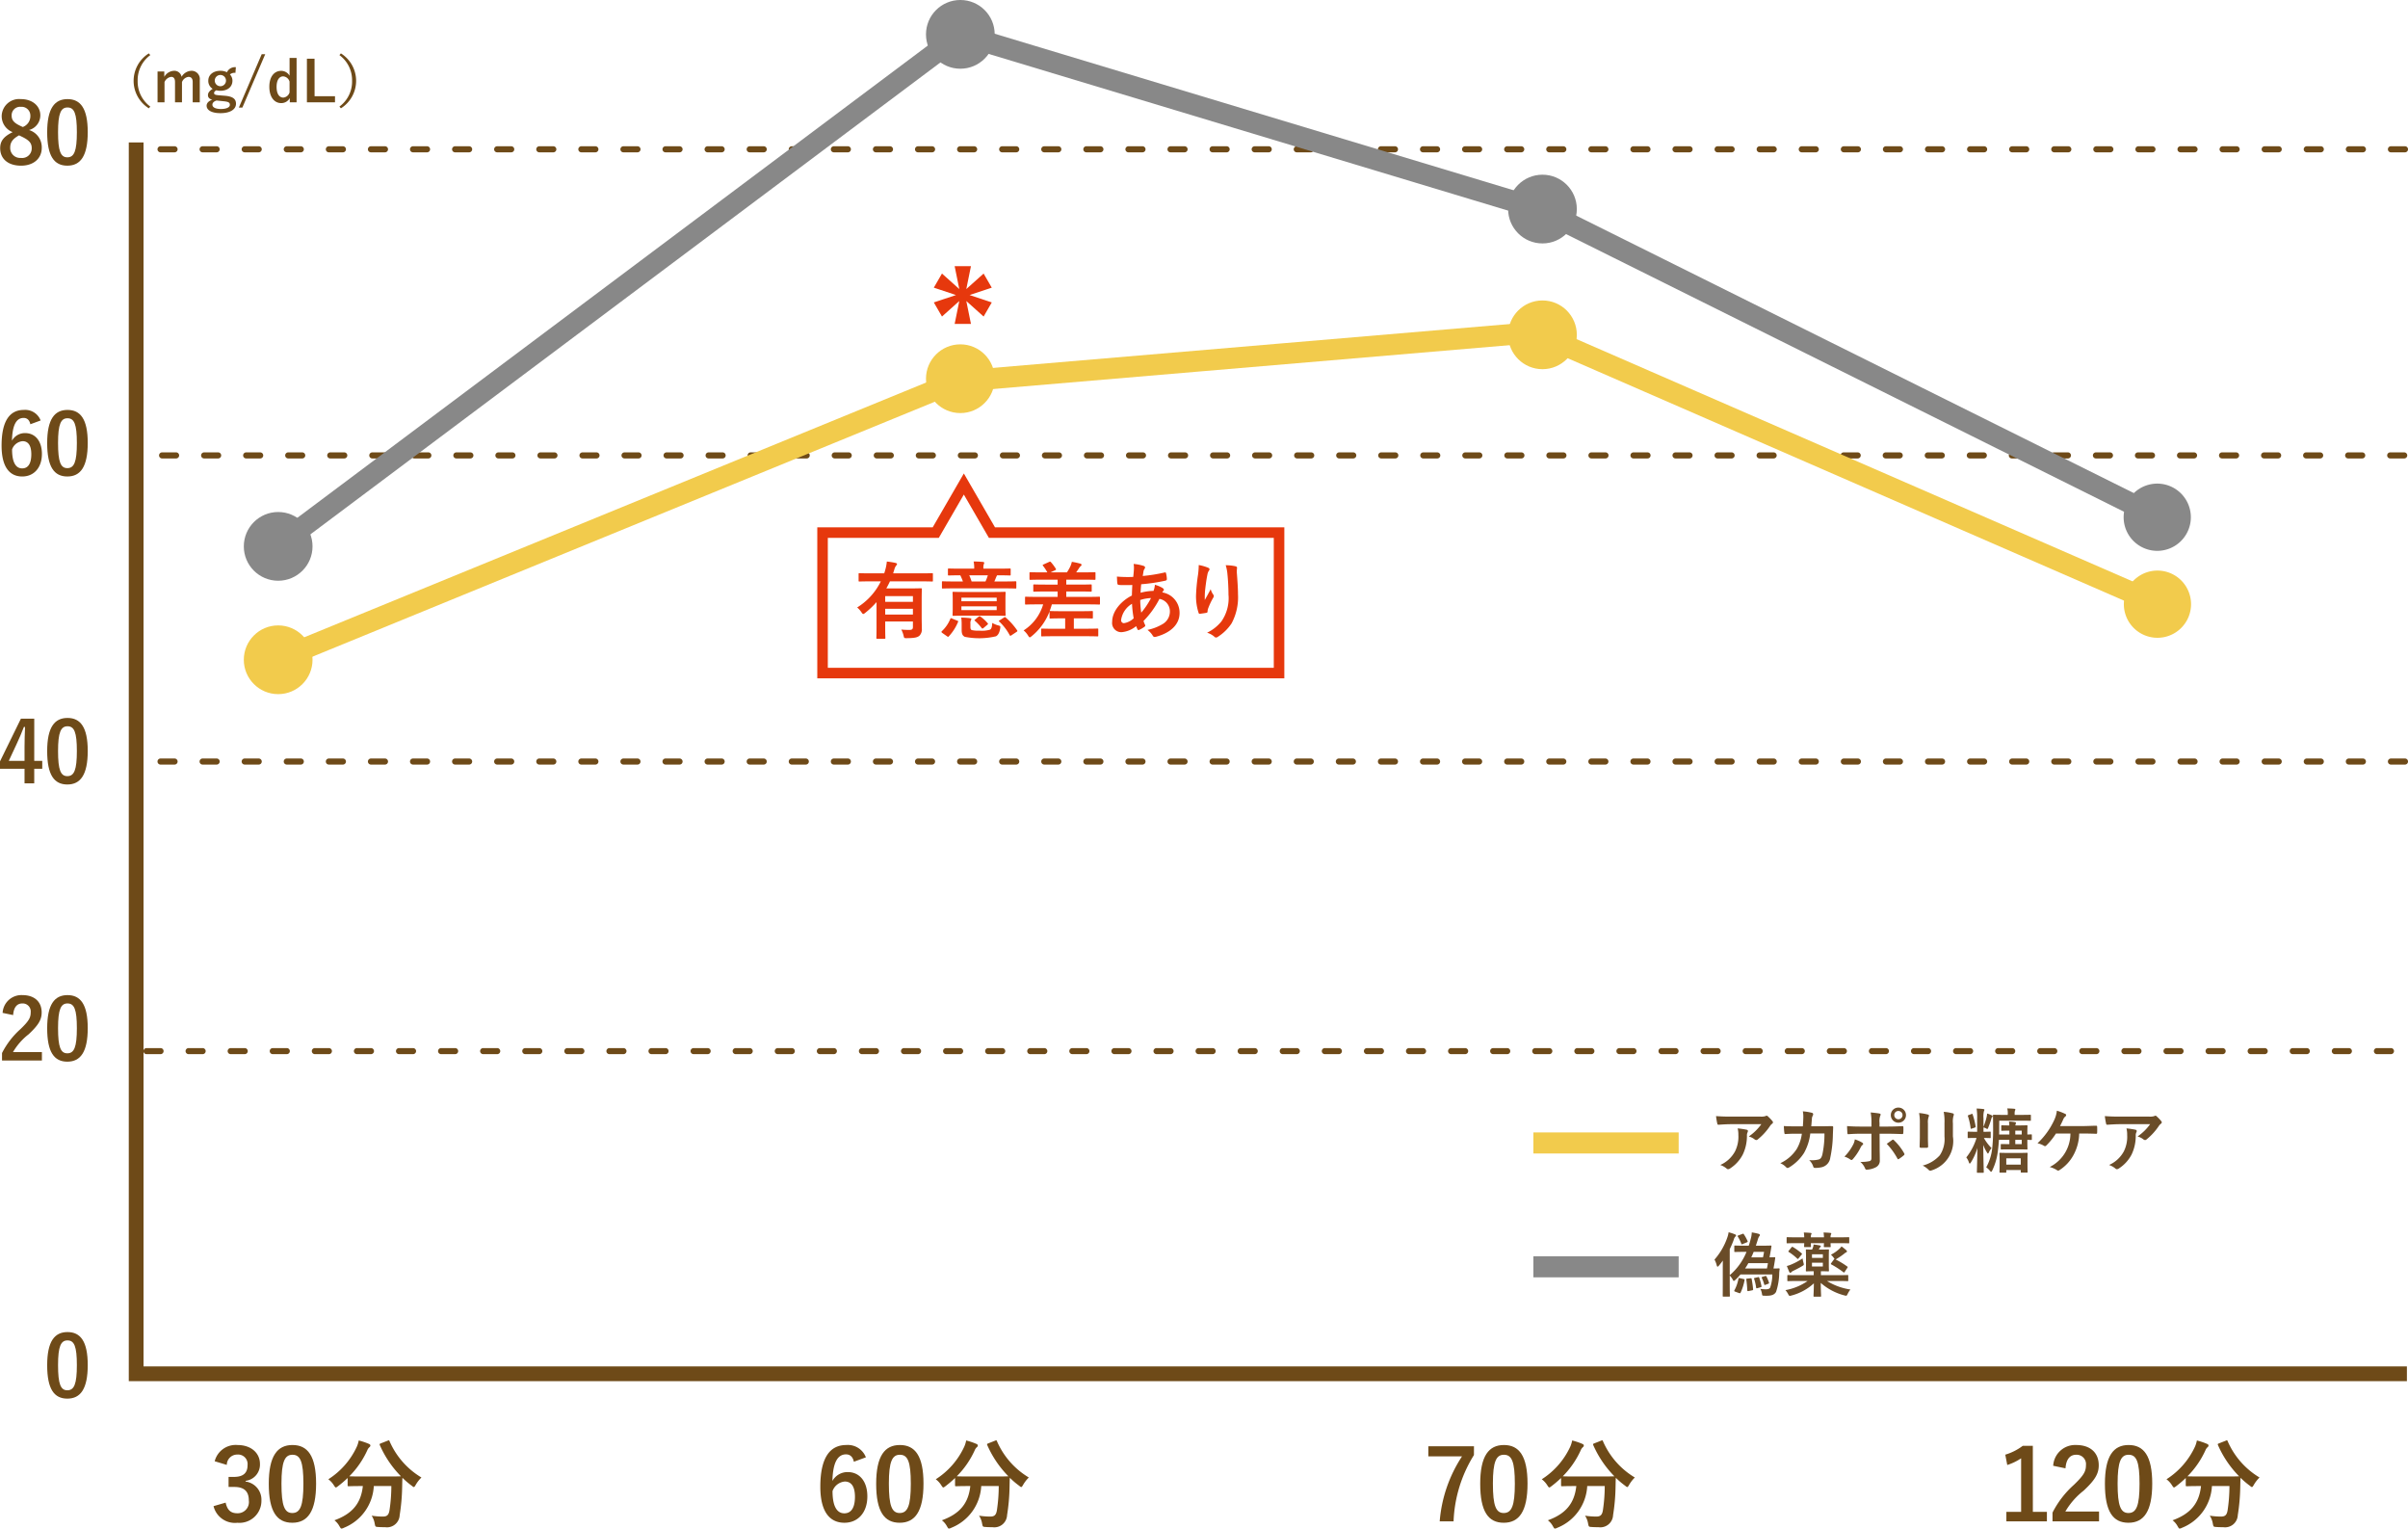 <svg xmlns="http://www.w3.org/2000/svg" width="342.867" height="217.591" viewBox="0 0 342.867 217.591">
  <g id="explain03_1" transform="translate(171.356 108.795)">
    <g id="グループ_176573" data-name="グループ 176573" transform="translate(-171.356 -108.796)">
      <g id="グループ_176551" data-name="グループ 176551" transform="translate(0 0)">
        <path id="パス_332091" data-name="パス 332091" d="M133.181,40.868l.981-1.694,2.661,2.381-.714-3.516h1.961l-.714,3.516,2.661-2.381L141,40.868,137.594,42l3.4,1.134-.981,1.7-2.661-2.382.714,3.516h-1.961l.714-3.516-2.661,2.382-.981-1.7,3.4-1.134Z" fill="#e6380d"/>
        <path id="パス_332091_-_アウトライン" data-name="パス 332091 - アウトライン" d="M135.929,37.892h2.321l-.662,3.258,2.465-2.206,1.162,2.007L138.06,42l3.156,1.051-1.162,2.009-2.465-2.207.661,3.257h-2.321l.661-3.257-2.465,2.207-1.162-2.009L136.119,42l-3.156-1.052,1.162-2.007,2.465,2.206Zm1.961.294h-1.6l.766,3.774L134.2,39.4l-.8,1.381L137.051,42,133.4,43.22l.8,1.383,2.857-2.557-.767,3.775h1.6l-.767-3.775L139.98,44.6l.8-1.383L137.128,42l3.652-1.218-.8-1.381-2.857,2.556Z" fill="#e6380d"/>
      </g>
      <g id="グループ_176552" data-name="グループ 176552" transform="translate(0 0)">
        <path id="パス_332092" data-name="パス 332092" d="M246.471,160.027c-.57,0-1.179.04-1.769.08-.12.01-.16-.06-.18-.15a9.357,9.357,0,0,1-.18-1.08c.679.051,1.229.071,2.029.071h4.287a2.107,2.107,0,0,0,.69-.06.731.731,0,0,1,.19-.07.338.338,0,0,1,.23.139,5.187,5.187,0,0,1,.6.63.29.29,0,0,1,.08.18.262.262,0,0,1-.139.21,1.242,1.242,0,0,0-.27.29,8.516,8.516,0,0,1-1.759,1.929.289.289,0,0,1-.21.09.391.391,0,0,1-.24-.1,2.309,2.309,0,0,0-.829-.41,7.1,7.1,0,0,0,1.788-1.749Zm.559,3.9a4.62,4.62,0,0,0,.49-2.359,3.62,3.62,0,0,0-.1-.94,11.23,11.23,0,0,1,1.289.191c.13.03.17.1.17.189a.424.424,0,0,1-.049.181.911.911,0,0,0-.091.409,6.118,6.118,0,0,1-.589,2.749,5.205,5.205,0,0,1-1.819,1.988.5.5,0,0,1-.28.1.28.28,0,0,1-.2-.091,2.852,2.852,0,0,0-.91-.51A4.418,4.418,0,0,0,247.03,163.925Z" fill="#6a4c28"/>
        <path id="パス_332093" data-name="パス 332093" d="M256.7,160.337c.04-.49.06-.809.07-1.349a3.845,3.845,0,0,0-.07-.79,7.848,7.848,0,0,1,1.3.21.207.207,0,0,1,.169.21.449.449,0,0,1-.05.19.928.928,0,0,0-.13.47c-.03.319-.04.559-.09,1.049h1.519c.46,0,.93-.02,1.39-.02.16,0,.21.03.21.14,0,.13-.02.53-.04,1.059a17.023,17.023,0,0,1-.37,3.288,1.594,1.594,0,0,1-1.179,1.35,4.235,4.235,0,0,1-1.01.109.242.242,0,0,1-.24-.2,2.105,2.105,0,0,0-.579-.91,4.078,4.078,0,0,0,1.359-.09c.27-.09.4-.25.52-.7a14.007,14.007,0,0,0,.3-3h-2.019a7.406,7.406,0,0,1-.889,2.767,6.452,6.452,0,0,1-2.119,2.06.455.455,0,0,1-.23.08.257.257,0,0,1-.19-.1,2.546,2.546,0,0,0-.839-.58,5.566,5.566,0,0,0,2.348-2.039,5.821,5.821,0,0,0,.72-2.159h-.9c-.49,0-.97.021-1.44.05-.1.011-.139-.05-.15-.17-.04-.239-.059-.6-.079-.969.629.04,1.079.04,1.658.04Z" fill="#6a4c28"/>
        <path id="パス_332094" data-name="パス 332094" d="M265.141,162.646c.159.109.219.21.04.35a.934.934,0,0,0-.25.339,7.674,7.674,0,0,1-1.11,1.669c-.12.13-.2.161-.349.06a2.888,2.888,0,0,0-.85-.419A6.661,6.661,0,0,0,263.831,163a2.223,2.223,0,0,0,.27-.81A4.658,4.658,0,0,1,265.141,162.646Zm1.329-2.749a7.7,7.7,0,0,0-.11-1.539c.47.04.989.1,1.239.15.2.04.22.14.12.329a2.328,2.328,0,0,0-.1,1v.53h1.23c.869,0,1.548-.04,2.038-.06.091-.01.13.05.13.16a6.761,6.761,0,0,1-.01.78c-.01.129-.04.2-.14.189-.619-.02-1.379-.05-2.058-.05h-1.18l.01,2.02c0,.529.02.959.02,1.738a1.039,1.039,0,0,1-.59,1.029,3.066,3.066,0,0,1-1.279.33c-.12,0-.18-.059-.24-.21a2.35,2.35,0,0,0-.669-.9,4.976,4.976,0,0,0,1.359-.12c.16-.069.23-.18.23-.44v-3.448H264.9c-.57,0-1.26.03-1.73.071-.089,0-.129-.081-.129-.2-.01-.179-.041-.63-.041-.959.76.06,1.37.07,1.88.07h1.589Zm2.938,2.389a.174.174,0,0,1,.28.04,7.677,7.677,0,0,1,1.429,1.829c.09.15.06.219-.05.309a5.352,5.352,0,0,1-.67.5c-.109.071-.159.09-.229-.04a9.663,9.663,0,0,0-1.52-2.1C268.918,162.625,269.178,162.456,269.408,162.286Zm1.979-3.548a1.079,1.079,0,0,1-2.158,0,1.055,1.055,0,0,1,1.079-1.07A1.067,1.067,0,0,1,271.387,158.738Zm-1.669,0a.59.59,0,1,0,.59-.59A.573.573,0,0,0,269.718,158.738Z" fill="#6a4c28"/>
        <path id="パス_332095" data-name="パス 332095" d="M273.361,159.9a6.837,6.837,0,0,0-.11-1.459,7.4,7.4,0,0,1,1.24.21c.119.03.17.09.17.16a.409.409,0,0,1-.04.149,2.31,2.31,0,0,0-.11.951v2.018c0,.52.02.909.03,1.259,0,.15-.061.2-.22.2h-.8c-.14,0-.2-.05-.19-.17,0-.349.03-.929.03-1.359Zm4.708,1.869a4.375,4.375,0,0,1-3.009,4.827.633.633,0,0,1-.209.05.326.326,0,0,1-.241-.119,3.225,3.225,0,0,0-.849-.61,4.882,4.882,0,0,0,2.439-1.459,4.124,4.124,0,0,0,.669-2.668V159.9a7.338,7.338,0,0,0-.11-1.629,6.257,6.257,0,0,1,1.3.22.168.168,0,0,1,.14.17.33.33,0,0,1-.04.16,3.013,3.013,0,0,0-.09,1.09Z" fill="#6a4c28"/>
        <path id="パス_332096" data-name="パス 332096" d="M281.252,161.986c-.7,0-.919.02-.98.02-.089,0-.1-.01-.1-.12V161.2c0-.1.01-.111.1-.111.061,0,.28.021.98.021h.27v-1.89a8.3,8.3,0,0,0-.08-1.419,9.19,9.19,0,0,1,.95.071c.1.009.159.049.159.1a.514.514,0,0,1-.07.22,3.43,3.43,0,0,0-.06,1.01v1.209a9.89,9.89,0,0,0,.46-1.459,3.575,3.575,0,0,0,.06-.44,3.322,3.322,0,0,1,.68.27c.069.04.109.08.109.12a.147.147,0,0,1-.069.109.376.376,0,0,0-.11.21,11.517,11.517,0,0,1-.46,1.32c-.05.12-.07.17-.12.17a.5.5,0,0,1-.2-.09,1.575,1.575,0,0,0-.35-.13v.62c.65,0,.86-.021.92-.021.1,0,.11.01.11.111v.689c0,.11-.01.12-.11.12-.06,0-.26-.02-.86-.02a6.343,6.343,0,0,0,1.09,1.439,2.859,2.859,0,0,0-.38.61c-.06.12-.09.17-.13.17s-.08-.05-.13-.14a4.965,4.965,0,0,1-.539-1.09c.009,2.029.069,3.658.069,3.858,0,.1-.01.111-.109.111h-.76c-.1,0-.11-.011-.11-.111,0-.19.05-1.689.07-3.427a8.084,8.084,0,0,1-.929,2.068c-.06.1-.111.15-.161.15s-.08-.05-.12-.169a2.161,2.161,0,0,0-.369-.7,8.231,8.231,0,0,0,1.459-2.768Zm-.55-3.4c.13-.05.13-.06.17.04a10.424,10.424,0,0,1,.43,1.709c.01.11-.01.14-.12.18l-.42.14c-.139.04-.159.05-.17-.06a8.987,8.987,0,0,0-.38-1.7c-.029-.09-.029-.12.111-.17Zm4.248,1.719c0-.11.01-.12.11-.12.07,0,.3.02,1.039.02a3.02,3.02,0,0,0-.05-.549,5.465,5.465,0,0,1,.86.08c.1.019.14.059.14.109a.639.639,0,0,1-.05.17.686.686,0,0,0-.04.19h.419c.77,0,1.14-.02,1.2-.02.1,0,.11.01.11.12,0,.06-.02.35-.02.959v.231c.31,0,.47-.021.52-.021.109,0,.12.011.12.11v.579c0,.1-.011.111-.12.111-.05,0-.21-.01-.52-.02v.3c0,.609.02.909.02.969,0,.1-.01.11-.11.11-.06,0-.43-.02-1.2-.02H285.89c-.65,0-.84.02-.9.02-.1,0-.11-.01-.11-.11v-.56c0-.109.01-.109.11-.109.06,0,.25.01.9.01h.219v-.61H284.62c-.03.589-.09,1.129-.16,1.669a8.673,8.673,0,0,1-.789,2.689c-.06.13-.11.189-.16.189s-.1-.05-.19-.16a2.227,2.227,0,0,0-.51-.47,7.185,7.185,0,0,0,.85-2.688,24.448,24.448,0,0,0,.13-2.958c0-1.15-.02-1.659-.02-1.719,0-.11.01-.12.109-.12.071,0,.391.019,1.33.019h.669v-.129a2.831,2.831,0,0,0-.069-.789c.329,0,.679.019,1,.049.09.01.15.05.15.1a.435.435,0,0,1-.06.181,1.474,1.474,0,0,0-.04.459v.129h.9c.93,0,1.25-.019,1.31-.019.09,0,.1.01.1.12v.629c0,.1-.009.11-.1.11-.06,0-.38-.019-1.31-.019h-3.1v1c0,.34,0,.66-.01.97h1.459v-.55c-.749,0-.979.019-1.049.019-.1,0-.11-.009-.11-.109Zm.719,6.517c0,.1-.009.109-.109.109h-.74c-.11,0-.12-.01-.12-.109,0-.05.02-.25.02-1.32V165c0-.5-.02-.719-.02-.789,0-.1.01-.11.12-.11.06,0,.32.019,1.129.019h1.52c.8,0,1.069-.019,1.129-.019.1,0,.11.01.11.11,0,.06-.02.289-.02.679v.6c0,1.069.02,1.268.02,1.329,0,.09-.01.1-.11.1h-.76c-.1,0-.109-.009-.109-.1v-.271h-2.06Zm0-1.93v.89h2.06v-.89Zm1.28-3.947v.55h.919v-.55Zm.919,1.309h-.919v.61h.919Z" fill="#6a4c28"/>
        <path id="パス_332097" data-name="パス 332097" d="M296.049,161.357a6.685,6.685,0,0,1-.81,3.058,5.808,5.808,0,0,1-1.979,2.138.336.336,0,0,1-.21.08.247.247,0,0,1-.169-.069,3.8,3.8,0,0,0-1.03-.441,5.336,5.336,0,0,0,2.949-4.766h-2.059a9.7,9.7,0,0,1-1.389,1.719.253.253,0,0,1-.17.08.244.244,0,0,1-.14-.05,2.974,2.974,0,0,0-.93-.36,10.584,10.584,0,0,0,2.359-3.258,4.206,4.206,0,0,0,.4-1.38,7.337,7.337,0,0,1,1.2.46.179.179,0,0,1,.12.17.226.226,0,0,1-.11.19.989.989,0,0,0-.3.409c-.15.35-.33.71-.46.96h3.209c.619,0,1.289-.04,1.919-.05.119,0,.159.05.159.18.011.27.011.539,0,.81,0,.1-.04.159-.139.159-.41-.02-1.22-.039-1.829-.039Z" fill="#6a4c28"/>
        <path id="パス_332098" data-name="パス 332098" d="M301.831,160.027c-.57,0-1.179.04-1.769.08-.12.01-.16-.06-.18-.15a9.361,9.361,0,0,1-.18-1.08c.68.051,1.23.071,2.029.071h4.288a2.1,2.1,0,0,0,.689-.06.731.731,0,0,1,.19-.07.338.338,0,0,1,.23.139,5.272,5.272,0,0,1,.6.63.29.29,0,0,1,.08.18.261.261,0,0,1-.14.21,1.242,1.242,0,0,0-.27.29,8.494,8.494,0,0,1-1.759,1.929.288.288,0,0,1-.21.09.391.391,0,0,1-.24-.1,2.309,2.309,0,0,0-.829-.41,7.1,7.1,0,0,0,1.788-1.749Zm.56,3.9a4.62,4.62,0,0,0,.489-2.359,3.62,3.62,0,0,0-.1-.94,11.288,11.288,0,0,1,1.29.191c.13.03.17.1.17.189a.411.411,0,0,1-.05.181.91.91,0,0,0-.09.409,6.106,6.106,0,0,1-.59,2.749,5.2,5.2,0,0,1-1.819,1.988.5.5,0,0,1-.28.1.28.28,0,0,1-.2-.091,2.835,2.835,0,0,0-.909-.51A4.427,4.427,0,0,0,302.391,163.925Z" fill="#6a4c28"/>
      </g>
      <g id="グループ_176554" data-name="グループ 176554" transform="translate(0 0)">
        <g id="グループ_176553" data-name="グループ 176553">
          <path id="パス_332099" data-name="パス 332099" d="M124.807,85.71a12.541,12.541,0,0,1-1.631,1.547c-.12.095-.192.143-.264.143s-.132-.071-.24-.227a3.246,3.246,0,0,0-.624-.7,9.038,9.038,0,0,0,3.37-3.717h-1.511c-1.079,0-1.451.023-1.523.023-.12,0-.132-.012-.132-.132v-.924c0-.119.012-.131.132-.131.072,0,.444.024,1.523.024H125.9c.06-.168.108-.336.156-.516a6.1,6.1,0,0,0,.216-1.164,9.93,9.93,0,0,1,1.224.193c.131.036.227.072.227.168s-.072.156-.132.227a1.6,1.6,0,0,0-.252.552l-.168.54h4.019c1.079,0,1.451-.024,1.522-.024.108,0,.121.012.121.131v.924c0,.12-.013.132-.121.132-.071,0-.443-.023-1.522-.023h-4.474c-.156.347-.336.683-.516,1.007h3.215c1.079,0,1.63-.024,1.7-.024.133,0,.144.012.144.132,0,.071-.024.588-.024,1.6v2.171c0,.887.024,1.523.024,1.859a1.249,1.249,0,0,1-.36,1.007c-.287.228-.647.324-1.787.336-.371,0-.371,0-.455-.36a3.524,3.524,0,0,0-.324-.864c.42.036.7.049,1.139.049.384,0,.516-.1.516-.42v-.78h-3.946v.948c0,1,.024,1.319.024,1.379,0,.12-.012.132-.132.132h-1.007c-.132,0-.144-.012-.144-.132,0-.06.024-.384.024-1.379Zm1.235-.852v.816h3.946v-.816Zm3.946,2.626v-.827h-3.946v.827Z" fill="#e6380d"/>
          <path id="パス_332100" data-name="パス 332100" d="M134.168,90.1c-.144-.109-.144-.157-.06-.252a4.926,4.926,0,0,0,1.211-1.764c.06-.119.084-.1.241-.035l.731.3c.144.047.168.071.12.191a6.849,6.849,0,0,1-1.307,2.039.145.145,0,0,1-.108.072.264.264,0,0,1-.144-.072Zm1.583-6.345c-1.067,0-1.427.023-1.5.023-.12,0-.132-.011-.132-.132v-.767c0-.119.012-.132.132-.132.072,0,.432.024,1.5.024h1.355a7.954,7.954,0,0,0-.371-.876c-1.152,0-1.547.025-1.619.025-.132,0-.144-.012-.144-.145v-.718c0-.121.012-.132.144-.132.072,0,.467.023,1.631.023h1.967v-.084a4.352,4.352,0,0,0-.084-.935c.432,0,.911.024,1.331.06.108.012.18.06.18.119a.565.565,0,0,1-.072.229,1.636,1.636,0,0,0-.048.527v.084h2.123c1.163,0,1.559-.023,1.631-.023.12,0,.132.011.132.132v.718c0,.133-.012.145-.132.145-.072,0-.468-.025-1.643-.025h-.156a1.107,1.107,0,0,0-.108.205c-.072.156-.168.431-.288.671h1.487c1.068,0,1.428-.024,1.5-.024.132,0,.144.013.144.132v.767c0,.121-.012.132-.144.132-.071,0-.431-.023-1.5-.023Zm5.649.515c1.163,0,1.571-.024,1.655-.024.12,0,.132.013.132.133,0,.071-.024.335-.024.959v1.235c0,.624.024.888.024.96,0,.119-.012.132-.132.132-.084,0-.492-.024-1.655-.024h-3.982c-1.163,0-1.571.024-1.655.024-.119,0-.132-.013-.132-.132,0-.084.024-.336.024-.96V85.338c0-.624-.024-.875-.024-.959,0-.12.013-.133.132-.133.084,0,.492.024,1.655.024Zm-3.226,4.978c0,.252.048.384.192.443a4.016,4.016,0,0,0,1.091.084,4.076,4.076,0,0,0,1.511-.143c.2-.1.3-.445.312-.96a3.5,3.5,0,0,0,.876.36c.3.084.3.084.263.407-.107.636-.311.984-.611,1.14a10.477,10.477,0,0,1-4.437.072c-.265-.144-.444-.336-.444-.983v-.756a6.843,6.843,0,0,0-.06-1c.4.013.863.036,1.223.084.156.024.216.061.216.108a.29.29,0,0,1-.06.18,1,1,0,0,0-.072.5Zm-1.283-4.174v.516h5.025v-.516Zm5.025,1.236h-5.025v.539h5.025Zm-3.91-4.415a7.151,7.151,0,0,1,.336.876h1.979a6.948,6.948,0,0,0,.336-.876Zm1.319,5.9c.132-.1.168-.1.276-.025a5.33,5.33,0,0,1,1.032.948c.072.1.072.12-.049.216l-.539.456a.288.288,0,0,1-.156.084c-.048,0-.072-.025-.12-.084a6.833,6.833,0,0,0-.947-1.008c-.1-.1-.1-.1.035-.2Zm3.634.107c.132-.084.156-.071.252.012a9.741,9.741,0,0,1,1.607,1.8c.072.107.06.143-.06.227l-.743.493a.339.339,0,0,1-.156.071c-.036,0-.06-.036-.1-.1a7.571,7.571,0,0,0-1.475-1.919c-.1-.1-.084-.1.06-.191Z" fill="#e6380d"/>
          <path id="パス_332101" data-name="パス 332101" d="M151.146,88.024c-1.116,0-1.488.025-1.56.025-.132,0-.144-.013-.144-.133v-.875a8.375,8.375,0,0,1-2.554,3.526c-.132.108-.2.156-.264.156s-.132-.072-.24-.252a2.961,2.961,0,0,0-.636-.732,6.57,6.57,0,0,0,2.783-3.706h-.948c-1.067,0-1.427.025-1.5.025-.12,0-.132-.012-.132-.132v-.852c0-.12.012-.132.132-.132.072,0,.432.024,1.5.024h3.011V84.2H148.9c-1.163,0-1.57.025-1.643.025-.119,0-.132-.012-.132-.132v-.768c0-.12.013-.132.132-.132.073,0,.48.024,1.643.024h1.692v-.7h-2.267c-1.152,0-1.535.024-1.607.024-.12,0-.132-.012-.132-.144v-.8c0-.132.012-.144.132-.144.072,0,.455.024,1.607.024h.8a6.2,6.2,0,0,0-.575-.887.251.251,0,0,1-.084-.132c0-.036.036-.072.12-.108l.8-.36c.132-.06.168-.049.252.035a6.4,6.4,0,0,1,.672.9c.084.143.084.167-.084.251l-.648.3h2.339a6.543,6.543,0,0,0,.5-.887,3.407,3.407,0,0,0,.2-.612,10.256,10.256,0,0,1,1.224.263c.1.036.156.084.156.168a.243.243,0,0,1-.132.193.766.766,0,0,0-.2.24c-.12.191-.276.407-.432.635h1c1.151,0,1.547-.024,1.619-.024.12,0,.132.012.132.144v.8c0,.132-.012.144-.132.144-.072,0-.468-.024-1.619-.024h-2.411v.7h1.859c1.163,0,1.571-.024,1.643-.024.108,0,.12.012.12.132v.768c0,.12-.012.132-.12.132-.072,0-.48-.025-1.643-.025h-1.859v.768h3.166c1.068,0,1.427-.024,1.5-.024.12,0,.132.012.132.132v.852c0,.12-.012.132-.132.132-.072,0-.431-.025-1.5-.025h-5.217q-.144.5-.324.972c.024-.024.06-.024.132-.024s.444.024,1.56.024h2.794c1.115,0,1.475-.024,1.547-.024.12,0,.132.012.132.132v.8c0,.12-.012.133-.132.133-.072,0-.432-.025-1.547-.025h-1.032V89.5h1.679c1.188,0,1.6-.024,1.667-.024.121,0,.132.011.132.12v.863c0,.12-.011.132-.132.132-.071,0-.479-.024-1.667-.024h-4.533c-1.176,0-1.583.024-1.655.024-.132,0-.144-.012-.144-.132V89.6c0-.109.012-.12.144-.12.072,0,.479.024,1.655.024h1.619V88.024Z" fill="#e6380d"/>
          <path id="パス_332102" data-name="パス 332102" d="M162.822,80.553q.216.072.216.216a.268.268,0,0,1-.06.191.927.927,0,0,0-.168.433c-.036.215-.06.4-.1.6a23.041,23.041,0,0,0,3.118-.5c.144-.036.18.012.2.12a3.713,3.713,0,0,1,.12.816c0,.155-.12.216-.252.239a25.439,25.439,0,0,1-3.406.5c-.048.5-.072.792-.084,1.212a7.239,7.239,0,0,1,1.835-.265,2.93,2.93,0,0,0,.2-.875,4.782,4.782,0,0,1,1.068.444c.143.1.215.192.215.263a.208.208,0,0,1-.072.145,1.028,1.028,0,0,0-.156.239,2.933,2.933,0,0,1,2.459,2.927c0,1.739-1.427,2.866-3.334,3.382-.264.072-.4.036-.528-.228a3.034,3.034,0,0,0-.708-.743,6.939,6.939,0,0,0,2.231-.876,2.065,2.065,0,0,0,.96-1.8,1.79,1.79,0,0,0-1.487-1.739,12.721,12.721,0,0,1-2.267,3.142,3.619,3.619,0,0,0,.216.54c.072.156.024.215-.1.3a3.762,3.762,0,0,1-.72.42c-.12.061-.168.061-.24-.059a2.358,2.358,0,0,1-.2-.468,3.772,3.772,0,0,1-2.087.863,1.307,1.307,0,0,1-1.332-1.487c0-1.535,1.332-3,2.807-3.73.011-.515.036-1.044.06-1.5-.708.024-1.032.012-1.236.012a4.748,4.748,0,0,1-.683-.024c-.132-.012-.2-.072-.216-.276-.036-.263-.036-.576-.06-.911a18.28,18.28,0,0,0,2.327.048c.047-.432.1-.972.1-1.308a2.756,2.756,0,0,0-.048-.54A6.5,6.5,0,0,1,162.822,80.553Zm-3.191,7.7a.41.41,0,0,0,.4.456,2.571,2.571,0,0,0,1.391-.695,15.723,15.723,0,0,1-.239-2.064A3.2,3.2,0,0,0,159.631,88.252Zm4.258-3.118a5.631,5.631,0,0,0-1.535.276,12.833,12.833,0,0,0,.144,1.8A11,11,0,0,0,163.889,85.134Z" fill="#e6380d"/>
          <path id="パス_332103" data-name="パス 332103" d="M171.99,80.805c.156.059.228.131.228.239a.275.275,0,0,1-.084.192,1.385,1.385,0,0,0-.216.564c-.168.815-.264,1.667-.336,2.291a12.1,12.1,0,0,0-.036,1.319c.264-.468.516-.924.84-1.535a2.492,2.492,0,0,0,.372.779.282.282,0,0,1,.072.192.559.559,0,0,1-.121.3A9.826,9.826,0,0,0,172,86.682a1.482,1.482,0,0,0-.06.359.167.167,0,0,1-.156.191c-.144.037-.66.109-.959.145-.084.012-.144-.072-.168-.156a7.675,7.675,0,0,1-.36-2.435,25.316,25.316,0,0,1,.288-2.986,11.089,11.089,0,0,0,.1-1.367A6.217,6.217,0,0,1,171.99,80.805Zm3.9-.2c.24.059.264.12.24.324a4.233,4.233,0,0,0-.024.551c.084,1.139.167,2.231.167,3.094a7.875,7.875,0,0,1-.911,4.162,6.583,6.583,0,0,1-1.979,1.931.415.415,0,0,1-.239.084.346.346,0,0,1-.252-.132,2.793,2.793,0,0,0-1.02-.552,5.933,5.933,0,0,0,2.039-1.607,5.777,5.777,0,0,0,1.008-3.826c0-.852-.061-2.1-.145-2.866a5.788,5.788,0,0,0-.251-1.307A6.852,6.852,0,0,1,175.888,80.6Z" fill="#e6380d"/>
        </g>
      </g>
      <g id="グループ_176555" data-name="グループ 176555" transform="translate(0 0)">
        <path id="パス_332104" data-name="パス 332104" d="M5.946,21.041c0,1.523-1.165,2.543-2.955,2.543-1.813,0-2.966-.947-2.966-2.495,0-1.055.553-1.679,1.777-2.278A2.433,2.433,0,0,1,.241,16.472a2.483,2.483,0,0,1,2.738-2.363c1.622,0,2.762.96,2.762,2.315a2.168,2.168,0,0,1-1.609,2.087A2.556,2.556,0,0,1,5.946,21.041ZM2.715,19.266c-.852.468-1.261.96-1.261,1.728A1.414,1.414,0,0,0,2.979,22.48a1.36,1.36,0,0,0,1.538-1.391c0-.719-.349-1.127-1.454-1.655Zm.529-1.187a1.643,1.643,0,0,0,1.08-1.6,1.248,1.248,0,0,0-1.345-1.272A1.205,1.205,0,0,0,1.658,16.46c0,.623.3,1.019,1.249,1.463Z" fill="#6e4a18"/>
        <path id="パス_332105" data-name="パス 332105" d="M12.493,18.811c0,3.394-1.033,4.773-2.906,4.773s-2.87-1.356-2.87-4.75,1.044-4.725,2.894-4.725S12.493,15.428,12.493,18.811Zm-4.227.012c0,2.7.372,3.573,1.321,3.573.973,0,1.357-.887,1.357-3.573S10.572,15.3,9.611,15.3C8.674,15.3,8.266,16.112,8.266,18.823Z" fill="#6e4a18"/>
      </g>
      <g id="グループ_176556" data-name="グループ 176556" transform="translate(0 0)">
        <path id="パス_332106" data-name="パス 332106" d="M4.323,60.392c-.144-.672-.528-.9-.961-.9-1.092,0-1.609,1.14-1.657,3.238a2.1,2.1,0,0,1,1.874-1.079c1.417,0,2.389,1.116,2.389,2.962,0,1.979-1.153,3.215-2.8,3.215-1.765,0-2.942-1.3-2.942-4.39,0-3.622,1.225-5.085,3.17-5.085a2.352,2.352,0,0,1,2.39,1.5ZM3.158,66.676c.841,0,1.3-.683,1.3-2.015,0-1.223-.432-1.859-1.237-1.859a1.754,1.754,0,0,0-1.5,1.164C1.717,65.9,2.294,66.676,3.158,66.676Z" fill="#6e4a18"/>
        <path id="パス_332107" data-name="パス 332107" d="M12.493,63.054c0,3.394-1.033,4.774-2.906,4.774s-2.87-1.356-2.87-4.75,1.044-4.725,2.894-4.725S12.493,59.672,12.493,63.054Zm-4.227.012c0,2.7.372,3.574,1.321,3.574.973,0,1.357-.887,1.357-3.574s-.372-3.526-1.333-3.526C8.674,59.54,8.266,60.356,8.266,63.066Z" fill="#6e4a18"/>
      </g>
      <g id="グループ_176557" data-name="グループ 176557" transform="translate(0 0)">
        <path id="パス_332108" data-name="パス 332108" d="M4.875,108.308H6.016v1.127H4.875v2.075H3.494v-2.075H0V108.38L2.978,102.3h1.9Zm-1.381-2.015c0-.972.037-1.883.072-2.806H3.4c-.3.791-.648,1.6-1.02,2.4l-1.129,2.423H3.494Z" fill="#6e4a18"/>
        <path id="パス_332109" data-name="パス 332109" d="M12.493,106.9c0,3.394-1.033,4.773-2.906,4.773s-2.87-1.356-2.87-4.75S7.761,102.2,9.611,102.2,12.493,103.522,12.493,106.9Zm-4.227.012c0,2.7.372,3.573,1.321,3.573.973,0,1.357-.887,1.357-3.573s-.372-3.527-1.333-3.527C8.674,103.39,8.266,104.206,8.266,106.917Z" fill="#6e4a18"/>
      </g>
      <g id="グループ_176558" data-name="グループ 176558" transform="translate(0 0)">
        <path id="パス_332110" data-name="パス 332110" d="M.372,144.184a2.683,2.683,0,0,1,2.822-2.53c1.645,0,2.738.887,2.738,2.47,0,1.02-.444,1.787-1.849,3.1a8.952,8.952,0,0,0-2.234,2.542H5.968v1.2H.288v-1.068A11.59,11.59,0,0,1,2.906,146.5c1.2-1.151,1.465-1.631,1.465-2.386a1.143,1.143,0,0,0-1.2-1.272c-.756,0-1.225.564-1.3,1.655Z" fill="#6e4a18"/>
        <path id="パス_332111" data-name="パス 332111" d="M12.493,146.355c0,3.394-1.033,4.774-2.907,4.774s-2.869-1.356-2.869-4.75,1.044-4.725,2.894-4.725S12.493,142.973,12.493,146.355Zm-4.227.012c0,2.7.372,3.574,1.32,3.574.973,0,1.358-.887,1.358-3.574s-.373-3.526-1.333-3.526C8.674,142.841,8.266,143.657,8.266,146.367Z" fill="#6e4a18"/>
      </g>
      <g id="グループ_176559" data-name="グループ 176559" transform="translate(0 0)">
        <path id="パス_332112" data-name="パス 332112" d="M12.493,194.321c0,3.394-1.033,4.773-2.906,4.773s-2.87-1.355-2.87-4.749,1.044-4.725,2.894-4.725S12.493,190.939,12.493,194.321Zm-4.227.012c0,2.7.372,3.574,1.321,3.574.973,0,1.357-.887,1.357-3.574s-.372-3.526-1.333-3.526C8.674,190.807,8.266,191.623,8.266,194.333Z" fill="#6e4a18"/>
      </g>
      <g id="グループ_176560" data-name="グループ 176560" transform="translate(0 0)">
        <path id="線_34431" data-name="線 34431" d="M.764.433H0A.433.433,0,0,1-.433,0,.433.433,0,0,1,0-.433H.764A.433.433,0,0,1,1.2,0,.433.433,0,0,1,.764.433Z" transform="translate(19.061 21.253)" fill="#6e4a18"/>
        <path id="線_34432" data-name="線 34432" d="M319.577.432h-2A.432.432,0,0,1,317.147,0a.432.432,0,0,1,.432-.432h2a.432.432,0,0,1,.432.432A.432.432,0,0,1,319.577.432Zm-5.992,0h-2A.432.432,0,0,1,311.155,0a.432.432,0,0,1,.432-.432h2a.432.432,0,0,1,.432.432A.432.432,0,0,1,313.585.432Zm-5.992,0h-2A.432.432,0,0,1,305.163,0a.432.432,0,0,1,.432-.432h2a.432.432,0,0,1,.432.432A.432.432,0,0,1,307.593.432Zm-5.992,0h-2A.432.432,0,0,1,299.171,0a.432.432,0,0,1,.432-.432h2a.432.432,0,0,1,.432.432A.432.432,0,0,1,301.6.432Zm-5.992,0h-2A.432.432,0,0,1,293.179,0a.432.432,0,0,1,.432-.432h2a.432.432,0,0,1,.432.432A.432.432,0,0,1,295.609.432Zm-5.992,0h-2A.432.432,0,0,1,287.187,0a.432.432,0,0,1,.432-.432h2a.432.432,0,0,1,.432.432A.432.432,0,0,1,289.616.432Zm-5.992,0h-2A.432.432,0,0,1,281.195,0a.432.432,0,0,1,.432-.432h2a.432.432,0,0,1,.432.432A.432.432,0,0,1,283.624.432Zm-5.992,0h-2A.432.432,0,0,1,275.2,0a.432.432,0,0,1,.432-.432h2a.432.432,0,0,1,.432.432A.432.432,0,0,1,277.632.432Zm-5.992,0h-2A.432.432,0,0,1,269.211,0a.432.432,0,0,1,.432-.432h2a.432.432,0,0,1,.432.432A.432.432,0,0,1,271.64.432Zm-5.992,0h-2A.432.432,0,0,1,263.218,0a.432.432,0,0,1,.432-.432h2a.432.432,0,0,1,.432.432A.432.432,0,0,1,265.648.432Zm-5.992,0h-2A.432.432,0,0,1,257.226,0a.432.432,0,0,1,.432-.432h2a.432.432,0,0,1,.432.432A.432.432,0,0,1,259.656.432Zm-5.992,0h-2A.432.432,0,0,1,251.234,0a.432.432,0,0,1,.432-.432h2A.432.432,0,0,1,254.1,0,.432.432,0,0,1,253.664.432Zm-5.992,0h-2A.432.432,0,0,1,245.242,0a.432.432,0,0,1,.432-.432h2A.432.432,0,0,1,248.1,0,.432.432,0,0,1,247.672.432Zm-5.992,0h-2A.432.432,0,0,1,239.25,0a.432.432,0,0,1,.432-.432h2a.432.432,0,0,1,.432.432A.432.432,0,0,1,241.68.432Zm-5.992,0h-2A.432.432,0,0,1,233.258,0a.432.432,0,0,1,.432-.432h2A.432.432,0,0,1,236.12,0,.432.432,0,0,1,235.688.432Zm-5.992,0h-2A.432.432,0,0,1,227.266,0a.432.432,0,0,1,.432-.432h2a.432.432,0,0,1,.432.432A.432.432,0,0,1,229.7.432Zm-5.992,0h-2A.432.432,0,0,1,221.274,0a.432.432,0,0,1,.432-.432h2a.432.432,0,0,1,.432.432A.432.432,0,0,1,223.7.432Zm-5.992,0h-2A.432.432,0,0,1,215.282,0a.432.432,0,0,1,.432-.432h2a.432.432,0,0,1,.432.432A.432.432,0,0,1,217.712.432Zm-5.992,0h-2A.432.432,0,0,1,209.29,0a.432.432,0,0,1,.432-.432h2a.432.432,0,0,1,.432.432A.432.432,0,0,1,211.72.432Zm-5.992,0h-2A.432.432,0,0,1,203.3,0a.432.432,0,0,1,.432-.432h2A.432.432,0,0,1,206.16,0,.432.432,0,0,1,205.728.432Zm-5.992,0h-2A.432.432,0,0,1,197.306,0a.432.432,0,0,1,.432-.432h2a.432.432,0,0,1,.432.432A.432.432,0,0,1,199.735.432Zm-5.992,0h-2A.432.432,0,0,1,191.314,0a.432.432,0,0,1,.432-.432h2a.432.432,0,0,1,.432.432A.432.432,0,0,1,193.743.432Zm-5.992,0h-2A.432.432,0,0,1,185.322,0a.432.432,0,0,1,.432-.432h2a.432.432,0,0,1,.432.432A.432.432,0,0,1,187.751.432Zm-5.992,0h-2A.432.432,0,0,1,179.33,0a.432.432,0,0,1,.432-.432h2a.432.432,0,0,1,.432.432A.432.432,0,0,1,181.759.432Zm-5.992,0h-2A.432.432,0,0,1,173.338,0a.432.432,0,0,1,.432-.432h2A.432.432,0,0,1,176.2,0,.432.432,0,0,1,175.767.432Zm-5.992,0h-2A.432.432,0,0,1,167.345,0a.432.432,0,0,1,.432-.432h2a.432.432,0,0,1,.432.432A.432.432,0,0,1,169.775.432Zm-5.992,0h-2A.432.432,0,0,1,161.353,0a.432.432,0,0,1,.432-.432h2a.432.432,0,0,1,.432.432A.432.432,0,0,1,163.783.432Zm-5.992,0h-2A.432.432,0,0,1,155.361,0a.432.432,0,0,1,.432-.432h2a.432.432,0,0,1,.432.432A.432.432,0,0,1,157.791.432Zm-5.992,0h-2A.432.432,0,0,1,149.369,0a.432.432,0,0,1,.432-.432h2a.432.432,0,0,1,.432.432A.432.432,0,0,1,151.8.432Zm-5.992,0h-2A.432.432,0,0,1,143.377,0a.432.432,0,0,1,.432-.432h2a.432.432,0,0,1,.432.432A.432.432,0,0,1,145.807.432Zm-5.992,0h-2A.432.432,0,0,1,137.385,0a.432.432,0,0,1,.432-.432h2a.432.432,0,0,1,.432.432A.432.432,0,0,1,139.815.432Zm-5.992,0h-2A.432.432,0,0,1,131.393,0a.432.432,0,0,1,.432-.432h2a.432.432,0,0,1,.432.432A.432.432,0,0,1,133.823.432Zm-5.992,0h-2A.432.432,0,0,1,125.4,0a.432.432,0,0,1,.432-.432h2a.432.432,0,0,1,.432.432A.432.432,0,0,1,127.831.432Zm-5.992,0h-2A.432.432,0,0,1,119.409,0a.432.432,0,0,1,.432-.432h2a.432.432,0,0,1,.432.432A.432.432,0,0,1,121.839.432Zm-5.992,0h-2A.432.432,0,0,1,113.417,0a.432.432,0,0,1,.432-.432h2a.432.432,0,0,1,.432.432A.432.432,0,0,1,115.847.432Zm-5.992,0h-2A.432.432,0,0,1,107.425,0a.432.432,0,0,1,.432-.432h2a.432.432,0,0,1,.432.432A.432.432,0,0,1,109.855.432Zm-5.992,0h-2A.432.432,0,0,1,101.433,0a.432.432,0,0,1,.432-.432h2a.432.432,0,0,1,.432.432A.432.432,0,0,1,103.862.432Zm-5.992,0h-2A.432.432,0,0,1,95.441,0a.432.432,0,0,1,.432-.432h2A.432.432,0,0,1,98.3,0,.432.432,0,0,1,97.87.432Zm-5.992,0h-2A.432.432,0,0,1,89.449,0a.432.432,0,0,1,.432-.432h2A.432.432,0,0,1,92.311,0,.432.432,0,0,1,91.878.432Zm-5.992,0h-2A.432.432,0,0,1,83.457,0a.432.432,0,0,1,.432-.432h2A.432.432,0,0,1,86.319,0,.432.432,0,0,1,85.886.432Zm-5.992,0h-2A.432.432,0,0,1,77.464,0,.432.432,0,0,1,77.9-.432h2A.432.432,0,0,1,80.327,0,.432.432,0,0,1,79.894.432ZM73.9.432h-2A.432.432,0,0,1,71.472,0,.432.432,0,0,1,71.9-.432h2A.432.432,0,0,1,74.334,0,.432.432,0,0,1,73.9.432Zm-5.992,0h-2A.432.432,0,0,1,65.48,0a.432.432,0,0,1,.432-.432h2A.432.432,0,0,1,68.342,0,.432.432,0,0,1,67.91.432Zm-5.992,0h-2A.432.432,0,0,1,59.488,0a.432.432,0,0,1,.432-.432h2A.432.432,0,0,1,62.35,0,.432.432,0,0,1,61.918.432Zm-5.992,0h-2A.432.432,0,0,1,53.5,0a.432.432,0,0,1,.432-.432h2A.432.432,0,0,1,56.358,0,.432.432,0,0,1,55.926.432Zm-5.992,0h-2A.432.432,0,0,1,47.5,0a.432.432,0,0,1,.432-.432h2A.432.432,0,0,1,50.366,0,.432.432,0,0,1,49.934.432Zm-5.992,0h-2A.432.432,0,0,1,41.512,0a.432.432,0,0,1,.432-.432h2A.432.432,0,0,1,44.374,0,.432.432,0,0,1,43.942.432Zm-5.992,0h-2A.432.432,0,0,1,35.52,0a.432.432,0,0,1,.432-.432h2A.432.432,0,0,1,38.382,0,.432.432,0,0,1,37.95.432Zm-5.992,0h-2A.432.432,0,0,1,29.528,0a.432.432,0,0,1,.432-.432h2A.432.432,0,0,1,32.39,0,.432.432,0,0,1,31.958.432Zm-5.992,0h-2A.432.432,0,0,1,23.536,0a.432.432,0,0,1,.432-.432h2A.432.432,0,0,1,26.4,0,.432.432,0,0,1,25.966.432Zm-5.992,0h-2A.432.432,0,0,1,17.544,0a.432.432,0,0,1,.432-.432h2A.432.432,0,0,1,20.406,0,.432.432,0,0,1,19.974.432Zm-5.992,0h-2A.432.432,0,0,1,11.552,0a.432.432,0,0,1,.432-.432h2A.432.432,0,0,1,14.414,0,.432.432,0,0,1,13.981.432Zm-5.992,0h-2A.432.432,0,0,1,5.56,0a.432.432,0,0,1,.432-.432h2A.432.432,0,0,1,8.422,0,.432.432,0,0,1,7.989.432ZM2,.432H0A.432.432,0,0,1-.432,0,.432.432,0,0,1,0-.432H2A.432.432,0,0,1,2.43,0,.432.432,0,0,1,2,.432Z" transform="translate(22.858 21.253)" fill="#6e4a18"/>
        <path id="線_34433" data-name="線 34433" transform="translate(342.711 21.253)" fill="#6e4a18"/>
      </g>
      <g id="グループ_176561" data-name="グループ 176561" transform="translate(0 0)">
        <path id="線_34434" data-name="線 34434" d="M.764.433H0A.433.433,0,0,1-.433,0,.433.433,0,0,1,0-.433H.764A.433.433,0,0,1,1.2,0,.433.433,0,0,1,.764.433Z" transform="translate(19.061 64.829)" fill="#6e4a18"/>
        <path id="線_34435" data-name="線 34435" d="M319.249.432h-2A.432.432,0,0,1,316.821,0a.432.432,0,0,1,.432-.432h2A.432.432,0,0,1,319.68,0,.432.432,0,0,1,319.249.432Zm-5.986,0h-2A.432.432,0,0,1,310.835,0a.432.432,0,0,1,.432-.432h2a.432.432,0,0,1,.432.432A.432.432,0,0,1,313.263.432Zm-5.986,0h-2A.432.432,0,0,1,304.85,0a.432.432,0,0,1,.432-.432h2a.432.432,0,0,1,.432.432A.432.432,0,0,1,307.277.432Zm-5.986,0h-2A.432.432,0,0,1,298.864,0a.432.432,0,0,1,.432-.432h2a.432.432,0,0,1,.432.432A.432.432,0,0,1,301.291.432Zm-5.986,0h-2A.432.432,0,0,1,292.878,0a.432.432,0,0,1,.432-.432h2a.432.432,0,0,1,.432.432A.432.432,0,0,1,295.3.432Zm-5.986,0h-2A.432.432,0,0,1,286.892,0a.432.432,0,0,1,.432-.432h2a.432.432,0,0,1,.432.432A.432.432,0,0,1,289.319.432Zm-5.986,0h-2A.432.432,0,0,1,280.906,0a.432.432,0,0,1,.432-.432h2a.432.432,0,0,1,.432.432A.432.432,0,0,1,283.333.432Zm-5.986,0h-2A.432.432,0,0,1,274.92,0a.432.432,0,0,1,.432-.432h2a.432.432,0,0,1,.432.432A.432.432,0,0,1,277.347.432Zm-5.986,0h-2A.432.432,0,0,1,268.934,0a.432.432,0,0,1,.432-.432h2a.432.432,0,0,1,.432.432A.432.432,0,0,1,271.361.432Zm-5.986,0h-2A.432.432,0,0,1,262.948,0a.432.432,0,0,1,.432-.432h2a.432.432,0,0,1,.432.432A.432.432,0,0,1,265.375.432Zm-5.986,0h-2A.432.432,0,0,1,256.962,0a.432.432,0,0,1,.432-.432h2a.432.432,0,0,1,.432.432A.432.432,0,0,1,259.389.432Zm-5.986,0h-2A.432.432,0,0,1,250.976,0a.432.432,0,0,1,.432-.432h2a.432.432,0,0,1,.432.432A.432.432,0,0,1,253.4.432Zm-5.986,0h-2A.432.432,0,0,1,244.99,0a.432.432,0,0,1,.432-.432h2A.432.432,0,0,1,247.85,0,.432.432,0,0,1,247.418.432Zm-5.986,0h-2A.432.432,0,0,1,239,0a.432.432,0,0,1,.432-.432h2a.432.432,0,0,1,.432.432A.432.432,0,0,1,241.432.432Zm-5.986,0h-2A.432.432,0,0,1,233.019,0a.432.432,0,0,1,.432-.432h2a.432.432,0,0,1,.432.432A.432.432,0,0,1,235.446.432Zm-5.986,0h-2A.432.432,0,0,1,227.033,0a.432.432,0,0,1,.432-.432h2a.432.432,0,0,1,.432.432A.432.432,0,0,1,229.46.432Zm-5.986,0h-2A.432.432,0,0,1,221.047,0a.432.432,0,0,1,.432-.432h2a.432.432,0,0,1,.432.432A.432.432,0,0,1,223.474.432Zm-5.986,0h-2A.432.432,0,0,1,215.061,0a.432.432,0,0,1,.432-.432h2A.432.432,0,0,1,217.92,0,.432.432,0,0,1,217.488.432Zm-5.986,0h-2A.432.432,0,0,1,209.075,0a.432.432,0,0,1,.432-.432h2a.432.432,0,0,1,.432.432A.432.432,0,0,1,211.5.432Zm-5.986,0h-2A.432.432,0,0,1,203.089,0a.432.432,0,0,1,.432-.432h2a.432.432,0,0,1,.432.432A.432.432,0,0,1,205.516.432Zm-5.986,0h-2A.432.432,0,0,1,197.1,0a.432.432,0,0,1,.432-.432h2a.432.432,0,0,1,.432.432A.432.432,0,0,1,199.53.432Zm-5.986,0h-2A.432.432,0,0,1,191.117,0a.432.432,0,0,1,.432-.432h2a.432.432,0,0,1,.432.432A.432.432,0,0,1,193.544.432Zm-5.986,0h-2A.432.432,0,0,1,185.131,0a.432.432,0,0,1,.432-.432h2A.432.432,0,0,1,187.99,0,.432.432,0,0,1,187.559.432Zm-5.986,0h-2A.432.432,0,0,1,179.145,0a.432.432,0,0,1,.432-.432h2A.432.432,0,0,1,182,0,.432.432,0,0,1,181.573.432Zm-5.986,0h-2A.432.432,0,0,1,173.16,0a.432.432,0,0,1,.432-.432h2a.432.432,0,0,1,.432.432A.432.432,0,0,1,175.587.432Zm-5.986,0h-2A.432.432,0,0,1,167.174,0a.432.432,0,0,1,.432-.432h2a.432.432,0,0,1,.432.432A.432.432,0,0,1,169.6.432Zm-5.986,0h-2A.432.432,0,0,1,161.188,0a.432.432,0,0,1,.432-.432h2a.432.432,0,0,1,.432.432A.432.432,0,0,1,163.615.432Zm-5.986,0h-2A.432.432,0,0,1,155.2,0a.432.432,0,0,1,.432-.432h2a.432.432,0,0,1,.432.432A.432.432,0,0,1,157.629.432Zm-5.986,0h-2A.432.432,0,0,1,149.216,0a.432.432,0,0,1,.432-.432h2a.432.432,0,0,1,.432.432A.432.432,0,0,1,151.643.432Zm-5.986,0h-2A.432.432,0,0,1,143.23,0a.432.432,0,0,1,.432-.432h2a.432.432,0,0,1,.432.432A.432.432,0,0,1,145.657.432Zm-5.986,0h-2A.432.432,0,0,1,137.244,0a.432.432,0,0,1,.432-.432h2A.432.432,0,0,1,140.1,0,.432.432,0,0,1,139.671.432Zm-5.986,0h-2A.432.432,0,0,1,131.258,0a.432.432,0,0,1,.432-.432h2a.432.432,0,0,1,.432.432A.432.432,0,0,1,133.685.432Zm-5.986,0h-2A.432.432,0,0,1,125.272,0a.432.432,0,0,1,.432-.432h2a.432.432,0,0,1,.432.432A.432.432,0,0,1,127.7.432Zm-5.986,0h-2A.432.432,0,0,1,119.286,0a.432.432,0,0,1,.432-.432h2a.432.432,0,0,1,.432.432A.432.432,0,0,1,121.714.432Zm-5.986,0h-2A.432.432,0,0,1,113.3,0a.432.432,0,0,1,.432-.432h2a.432.432,0,0,1,.432.432A.432.432,0,0,1,115.728.432Zm-5.986,0h-2A.432.432,0,0,1,107.315,0a.432.432,0,0,1,.432-.432h2a.432.432,0,0,1,.432.432A.432.432,0,0,1,109.742.432Zm-5.986,0h-2A.432.432,0,0,1,101.329,0a.432.432,0,0,1,.432-.432h2a.432.432,0,0,1,.432.432A.432.432,0,0,1,103.756.432Zm-5.986,0h-2A.432.432,0,0,1,95.343,0a.432.432,0,0,1,.432-.432h2A.432.432,0,0,1,98.2,0,.432.432,0,0,1,97.77.432Zm-5.986,0h-2A.432.432,0,0,1,89.357,0a.432.432,0,0,1,.432-.432h2A.432.432,0,0,1,92.216,0,.432.432,0,0,1,91.784.432ZM85.8.432h-2A.432.432,0,0,1,83.371,0,.432.432,0,0,1,83.8-.432h2A.432.432,0,0,1,86.23,0,.432.432,0,0,1,85.8.432Zm-5.986,0h-2A.432.432,0,0,1,77.385,0a.432.432,0,0,1,.432-.432h2A.432.432,0,0,1,80.244,0,.432.432,0,0,1,79.812.432Zm-5.986,0h-2A.432.432,0,0,1,71.4,0a.432.432,0,0,1,.432-.432h2A.432.432,0,0,1,74.258,0,.432.432,0,0,1,73.826.432Zm-5.986,0h-2A.432.432,0,0,1,65.413,0a.432.432,0,0,1,.432-.432h2A.432.432,0,0,1,68.272,0,.432.432,0,0,1,67.84.432Zm-5.986,0h-2A.432.432,0,0,1,59.427,0a.432.432,0,0,1,.432-.432h2A.432.432,0,0,1,62.286,0,.432.432,0,0,1,61.854.432Zm-5.986,0h-2A.432.432,0,0,1,53.441,0a.432.432,0,0,1,.432-.432h2A.432.432,0,0,1,56.3,0,.432.432,0,0,1,55.869.432Zm-5.986,0h-2A.432.432,0,0,1,47.455,0a.432.432,0,0,1,.432-.432h2A.432.432,0,0,1,50.314,0,.432.432,0,0,1,49.883.432ZM43.9.432h-2A.432.432,0,0,1,41.469,0,.432.432,0,0,1,41.9-.432h2A.432.432,0,0,1,44.329,0,.432.432,0,0,1,43.9.432Zm-5.986,0h-2A.432.432,0,0,1,35.484,0a.432.432,0,0,1,.432-.432h2A.432.432,0,0,1,38.343,0,.432.432,0,0,1,37.911.432Zm-5.986,0h-2A.432.432,0,0,1,29.5,0a.432.432,0,0,1,.432-.432h2A.432.432,0,0,1,32.357,0,.432.432,0,0,1,31.925.432Zm-5.986,0h-2A.432.432,0,0,1,23.512,0a.432.432,0,0,1,.432-.432h2A.432.432,0,0,1,26.371,0,.432.432,0,0,1,25.939.432Zm-5.986,0h-2A.432.432,0,0,1,17.526,0a.432.432,0,0,1,.432-.432h2A.432.432,0,0,1,20.385,0,.432.432,0,0,1,19.953.432Zm-5.986,0h-2A.432.432,0,0,1,11.54,0a.432.432,0,0,1,.432-.432h2A.432.432,0,0,1,14.4,0,.432.432,0,0,1,13.967.432Zm-5.986,0h-2A.432.432,0,0,1,5.554,0a.432.432,0,0,1,.432-.432h2A.432.432,0,0,1,8.413,0,.432.432,0,0,1,7.981.432ZM2,.432H0A.432.432,0,0,1-.432,0,.432.432,0,0,1,0-.432H2A.432.432,0,0,1,2.427,0,.432.432,0,0,1,2,.432Z" transform="translate(23.08 64.829)" fill="#6e4a18"/>
        <path id="線_34436" data-name="線 34436" transform="translate(342.711 64.829)" fill="#6e4a18"/>
      </g>
      <g id="グループ_176562" data-name="グループ 176562" transform="translate(0 0)">
        <path id="線_34437" data-name="線 34437" d="M.764.433H0A.433.433,0,0,1-.433,0,.433.433,0,0,1,0-.433H.764A.433.433,0,0,1,1.2,0,.433.433,0,0,1,.764.433Z" transform="translate(19.061 108.406)" fill="#6e4a18"/>
        <path id="線_34438" data-name="線 34438" d="M319.577.432h-2A.432.432,0,0,1,317.147,0a.432.432,0,0,1,.432-.432h2a.432.432,0,0,1,.432.432A.432.432,0,0,1,319.577.432Zm-5.992,0h-2A.432.432,0,0,1,311.155,0a.432.432,0,0,1,.432-.432h2a.432.432,0,0,1,.432.432A.432.432,0,0,1,313.585.432Zm-5.992,0h-2A.432.432,0,0,1,305.163,0a.432.432,0,0,1,.432-.432h2a.432.432,0,0,1,.432.432A.432.432,0,0,1,307.593.432Zm-5.992,0h-2A.432.432,0,0,1,299.171,0a.432.432,0,0,1,.432-.432h2a.432.432,0,0,1,.432.432A.432.432,0,0,1,301.6.432Zm-5.992,0h-2A.432.432,0,0,1,293.179,0a.432.432,0,0,1,.432-.432h2a.432.432,0,0,1,.432.432A.432.432,0,0,1,295.609.432Zm-5.992,0h-2A.432.432,0,0,1,287.187,0a.432.432,0,0,1,.432-.432h2a.432.432,0,0,1,.432.432A.432.432,0,0,1,289.616.432Zm-5.992,0h-2A.432.432,0,0,1,281.195,0a.432.432,0,0,1,.432-.432h2a.432.432,0,0,1,.432.432A.432.432,0,0,1,283.624.432Zm-5.992,0h-2A.432.432,0,0,1,275.2,0a.432.432,0,0,1,.432-.432h2a.432.432,0,0,1,.432.432A.432.432,0,0,1,277.632.432Zm-5.992,0h-2A.432.432,0,0,1,269.211,0a.432.432,0,0,1,.432-.432h2a.432.432,0,0,1,.432.432A.432.432,0,0,1,271.64.432Zm-5.992,0h-2A.432.432,0,0,1,263.218,0a.432.432,0,0,1,.432-.432h2a.432.432,0,0,1,.432.432A.432.432,0,0,1,265.648.432Zm-5.992,0h-2A.432.432,0,0,1,257.226,0a.432.432,0,0,1,.432-.432h2a.432.432,0,0,1,.432.432A.432.432,0,0,1,259.656.432Zm-5.992,0h-2A.432.432,0,0,1,251.234,0a.432.432,0,0,1,.432-.432h2A.432.432,0,0,1,254.1,0,.432.432,0,0,1,253.664.432Zm-5.992,0h-2A.432.432,0,0,1,245.242,0a.432.432,0,0,1,.432-.432h2A.432.432,0,0,1,248.1,0,.432.432,0,0,1,247.672.432Zm-5.992,0h-2A.432.432,0,0,1,239.25,0a.432.432,0,0,1,.432-.432h2a.432.432,0,0,1,.432.432A.432.432,0,0,1,241.68.432Zm-5.992,0h-2A.432.432,0,0,1,233.258,0a.432.432,0,0,1,.432-.432h2A.432.432,0,0,1,236.12,0,.432.432,0,0,1,235.688.432Zm-5.992,0h-2A.432.432,0,0,1,227.266,0a.432.432,0,0,1,.432-.432h2a.432.432,0,0,1,.432.432A.432.432,0,0,1,229.7.432Zm-5.992,0h-2A.432.432,0,0,1,221.274,0a.432.432,0,0,1,.432-.432h2a.432.432,0,0,1,.432.432A.432.432,0,0,1,223.7.432Zm-5.992,0h-2A.432.432,0,0,1,215.282,0a.432.432,0,0,1,.432-.432h2a.432.432,0,0,1,.432.432A.432.432,0,0,1,217.712.432Zm-5.992,0h-2A.432.432,0,0,1,209.29,0a.432.432,0,0,1,.432-.432h2a.432.432,0,0,1,.432.432A.432.432,0,0,1,211.72.432Zm-5.992,0h-2A.432.432,0,0,1,203.3,0a.432.432,0,0,1,.432-.432h2A.432.432,0,0,1,206.16,0,.432.432,0,0,1,205.728.432Zm-5.992,0h-2A.432.432,0,0,1,197.306,0a.432.432,0,0,1,.432-.432h2a.432.432,0,0,1,.432.432A.432.432,0,0,1,199.735.432Zm-5.992,0h-2A.432.432,0,0,1,191.314,0a.432.432,0,0,1,.432-.432h2a.432.432,0,0,1,.432.432A.432.432,0,0,1,193.743.432Zm-5.992,0h-2A.432.432,0,0,1,185.322,0a.432.432,0,0,1,.432-.432h2a.432.432,0,0,1,.432.432A.432.432,0,0,1,187.751.432Zm-5.992,0h-2A.432.432,0,0,1,179.33,0a.432.432,0,0,1,.432-.432h2a.432.432,0,0,1,.432.432A.432.432,0,0,1,181.759.432Zm-5.992,0h-2A.432.432,0,0,1,173.338,0a.432.432,0,0,1,.432-.432h2A.432.432,0,0,1,176.2,0,.432.432,0,0,1,175.767.432Zm-5.992,0h-2A.432.432,0,0,1,167.345,0a.432.432,0,0,1,.432-.432h2a.432.432,0,0,1,.432.432A.432.432,0,0,1,169.775.432Zm-5.992,0h-2A.432.432,0,0,1,161.353,0a.432.432,0,0,1,.432-.432h2a.432.432,0,0,1,.432.432A.432.432,0,0,1,163.783.432Zm-5.992,0h-2A.432.432,0,0,1,155.361,0a.432.432,0,0,1,.432-.432h2a.432.432,0,0,1,.432.432A.432.432,0,0,1,157.791.432Zm-5.992,0h-2A.432.432,0,0,1,149.369,0a.432.432,0,0,1,.432-.432h2a.432.432,0,0,1,.432.432A.432.432,0,0,1,151.8.432Zm-5.992,0h-2A.432.432,0,0,1,143.377,0a.432.432,0,0,1,.432-.432h2a.432.432,0,0,1,.432.432A.432.432,0,0,1,145.807.432Zm-5.992,0h-2A.432.432,0,0,1,137.385,0a.432.432,0,0,1,.432-.432h2a.432.432,0,0,1,.432.432A.432.432,0,0,1,139.815.432Zm-5.992,0h-2A.432.432,0,0,1,131.393,0a.432.432,0,0,1,.432-.432h2a.432.432,0,0,1,.432.432A.432.432,0,0,1,133.823.432Zm-5.992,0h-2A.432.432,0,0,1,125.4,0a.432.432,0,0,1,.432-.432h2a.432.432,0,0,1,.432.432A.432.432,0,0,1,127.831.432Zm-5.992,0h-2A.432.432,0,0,1,119.409,0a.432.432,0,0,1,.432-.432h2a.432.432,0,0,1,.432.432A.432.432,0,0,1,121.839.432Zm-5.992,0h-2A.432.432,0,0,1,113.417,0a.432.432,0,0,1,.432-.432h2a.432.432,0,0,1,.432.432A.432.432,0,0,1,115.847.432Zm-5.992,0h-2A.432.432,0,0,1,107.425,0a.432.432,0,0,1,.432-.432h2a.432.432,0,0,1,.432.432A.432.432,0,0,1,109.855.432Zm-5.992,0h-2A.432.432,0,0,1,101.433,0a.432.432,0,0,1,.432-.432h2a.432.432,0,0,1,.432.432A.432.432,0,0,1,103.862.432Zm-5.992,0h-2A.432.432,0,0,1,95.441,0a.432.432,0,0,1,.432-.432h2A.432.432,0,0,1,98.3,0,.432.432,0,0,1,97.87.432Zm-5.992,0h-2A.432.432,0,0,1,89.449,0a.432.432,0,0,1,.432-.432h2A.432.432,0,0,1,92.311,0,.432.432,0,0,1,91.878.432Zm-5.992,0h-2A.432.432,0,0,1,83.457,0a.432.432,0,0,1,.432-.432h2A.432.432,0,0,1,86.319,0,.432.432,0,0,1,85.886.432Zm-5.992,0h-2A.432.432,0,0,1,77.464,0,.432.432,0,0,1,77.9-.432h2A.432.432,0,0,1,80.327,0,.432.432,0,0,1,79.894.432ZM73.9.432h-2A.432.432,0,0,1,71.472,0,.432.432,0,0,1,71.9-.432h2A.432.432,0,0,1,74.334,0,.432.432,0,0,1,73.9.432Zm-5.992,0h-2A.432.432,0,0,1,65.48,0a.432.432,0,0,1,.432-.432h2A.432.432,0,0,1,68.342,0,.432.432,0,0,1,67.91.432Zm-5.992,0h-2A.432.432,0,0,1,59.488,0a.432.432,0,0,1,.432-.432h2A.432.432,0,0,1,62.35,0,.432.432,0,0,1,61.918.432Zm-5.992,0h-2A.432.432,0,0,1,53.5,0a.432.432,0,0,1,.432-.432h2A.432.432,0,0,1,56.358,0,.432.432,0,0,1,55.926.432Zm-5.992,0h-2A.432.432,0,0,1,47.5,0a.432.432,0,0,1,.432-.432h2A.432.432,0,0,1,50.366,0,.432.432,0,0,1,49.934.432Zm-5.992,0h-2A.432.432,0,0,1,41.512,0a.432.432,0,0,1,.432-.432h2A.432.432,0,0,1,44.374,0,.432.432,0,0,1,43.942.432Zm-5.992,0h-2A.432.432,0,0,1,35.52,0a.432.432,0,0,1,.432-.432h2A.432.432,0,0,1,38.382,0,.432.432,0,0,1,37.95.432Zm-5.992,0h-2A.432.432,0,0,1,29.528,0a.432.432,0,0,1,.432-.432h2A.432.432,0,0,1,32.39,0,.432.432,0,0,1,31.958.432Zm-5.992,0h-2A.432.432,0,0,1,23.536,0a.432.432,0,0,1,.432-.432h2A.432.432,0,0,1,26.4,0,.432.432,0,0,1,25.966.432Zm-5.992,0h-2A.432.432,0,0,1,17.544,0a.432.432,0,0,1,.432-.432h2A.432.432,0,0,1,20.406,0,.432.432,0,0,1,19.974.432Zm-5.992,0h-2A.432.432,0,0,1,11.552,0a.432.432,0,0,1,.432-.432h2A.432.432,0,0,1,14.414,0,.432.432,0,0,1,13.981.432Zm-5.992,0h-2A.432.432,0,0,1,5.56,0a.432.432,0,0,1,.432-.432h2A.432.432,0,0,1,8.422,0,.432.432,0,0,1,7.989.432ZM2,.432H0A.432.432,0,0,1-.432,0,.432.432,0,0,1,0-.432H2A.432.432,0,0,1,2.43,0,.432.432,0,0,1,2,.432Z" transform="translate(22.858 108.406)" fill="#6e4a18"/>
        <path id="線_34439" data-name="線 34439" transform="translate(342.711 108.406)" fill="#6e4a18"/>
      </g>
      <g id="グループ_176563" data-name="グループ 176563" transform="translate(0 0)">
        <path id="線_34440" data-name="線 34440" d="M.764.433H0A.433.433,0,0,1-.433,0,.433.433,0,0,1,0-.433H.764A.433.433,0,0,1,1.2,0,.433.433,0,0,1,.764.433Z" transform="translate(19.061 154.337)" fill="#6e4a18"/>
        <path id="線_34441" data-name="線 34441" d="M319.577.432h-2A.432.432,0,0,1,317.147,0a.432.432,0,0,1,.432-.432h2a.432.432,0,0,1,.432.432A.432.432,0,0,1,319.577.432Zm-5.992,0h-2A.432.432,0,0,1,311.155,0a.432.432,0,0,1,.432-.432h2a.432.432,0,0,1,.432.432A.432.432,0,0,1,313.585.432Zm-5.992,0h-2A.432.432,0,0,1,305.163,0a.432.432,0,0,1,.432-.432h2a.432.432,0,0,1,.432.432A.432.432,0,0,1,307.593.432Zm-5.992,0h-2A.432.432,0,0,1,299.171,0a.432.432,0,0,1,.432-.432h2a.432.432,0,0,1,.432.432A.432.432,0,0,1,301.6.432Zm-5.992,0h-2A.432.432,0,0,1,293.179,0a.432.432,0,0,1,.432-.432h2a.432.432,0,0,1,.432.432A.432.432,0,0,1,295.609.432Zm-5.992,0h-2A.432.432,0,0,1,287.187,0a.432.432,0,0,1,.432-.432h2a.432.432,0,0,1,.432.432A.432.432,0,0,1,289.616.432Zm-5.992,0h-2A.432.432,0,0,1,281.195,0a.432.432,0,0,1,.432-.432h2a.432.432,0,0,1,.432.432A.432.432,0,0,1,283.624.432Zm-5.992,0h-2A.432.432,0,0,1,275.2,0a.432.432,0,0,1,.432-.432h2a.432.432,0,0,1,.432.432A.432.432,0,0,1,277.632.432Zm-5.992,0h-2A.432.432,0,0,1,269.211,0a.432.432,0,0,1,.432-.432h2a.432.432,0,0,1,.432.432A.432.432,0,0,1,271.64.432Zm-5.992,0h-2A.432.432,0,0,1,263.218,0a.432.432,0,0,1,.432-.432h2a.432.432,0,0,1,.432.432A.432.432,0,0,1,265.648.432Zm-5.992,0h-2A.432.432,0,0,1,257.226,0a.432.432,0,0,1,.432-.432h2a.432.432,0,0,1,.432.432A.432.432,0,0,1,259.656.432Zm-5.992,0h-2A.432.432,0,0,1,251.234,0a.432.432,0,0,1,.432-.432h2A.432.432,0,0,1,254.1,0,.432.432,0,0,1,253.664.432Zm-5.992,0h-2A.432.432,0,0,1,245.242,0a.432.432,0,0,1,.432-.432h2A.432.432,0,0,1,248.1,0,.432.432,0,0,1,247.672.432Zm-5.992,0h-2A.432.432,0,0,1,239.25,0a.432.432,0,0,1,.432-.432h2a.432.432,0,0,1,.432.432A.432.432,0,0,1,241.68.432Zm-5.992,0h-2A.432.432,0,0,1,233.258,0a.432.432,0,0,1,.432-.432h2A.432.432,0,0,1,236.12,0,.432.432,0,0,1,235.688.432Zm-5.992,0h-2A.432.432,0,0,1,227.266,0a.432.432,0,0,1,.432-.432h2a.432.432,0,0,1,.432.432A.432.432,0,0,1,229.7.432Zm-5.992,0h-2A.432.432,0,0,1,221.274,0a.432.432,0,0,1,.432-.432h2a.432.432,0,0,1,.432.432A.432.432,0,0,1,223.7.432Zm-5.992,0h-2A.432.432,0,0,1,215.282,0a.432.432,0,0,1,.432-.432h2a.432.432,0,0,1,.432.432A.432.432,0,0,1,217.712.432Zm-5.992,0h-2A.432.432,0,0,1,209.29,0a.432.432,0,0,1,.432-.432h2a.432.432,0,0,1,.432.432A.432.432,0,0,1,211.72.432Zm-5.992,0h-2A.432.432,0,0,1,203.3,0a.432.432,0,0,1,.432-.432h2A.432.432,0,0,1,206.16,0,.432.432,0,0,1,205.728.432Zm-5.992,0h-2A.432.432,0,0,1,197.306,0a.432.432,0,0,1,.432-.432h2a.432.432,0,0,1,.432.432A.432.432,0,0,1,199.735.432Zm-5.992,0h-2A.432.432,0,0,1,191.314,0a.432.432,0,0,1,.432-.432h2a.432.432,0,0,1,.432.432A.432.432,0,0,1,193.743.432Zm-5.992,0h-2A.432.432,0,0,1,185.322,0a.432.432,0,0,1,.432-.432h2a.432.432,0,0,1,.432.432A.432.432,0,0,1,187.751.432Zm-5.992,0h-2A.432.432,0,0,1,179.33,0a.432.432,0,0,1,.432-.432h2a.432.432,0,0,1,.432.432A.432.432,0,0,1,181.759.432Zm-5.992,0h-2A.432.432,0,0,1,173.338,0a.432.432,0,0,1,.432-.432h2A.432.432,0,0,1,176.2,0,.432.432,0,0,1,175.767.432Zm-5.992,0h-2A.432.432,0,0,1,167.345,0a.432.432,0,0,1,.432-.432h2a.432.432,0,0,1,.432.432A.432.432,0,0,1,169.775.432Zm-5.992,0h-2A.432.432,0,0,1,161.353,0a.432.432,0,0,1,.432-.432h2a.432.432,0,0,1,.432.432A.432.432,0,0,1,163.783.432Zm-5.992,0h-2A.432.432,0,0,1,155.361,0a.432.432,0,0,1,.432-.432h2a.432.432,0,0,1,.432.432A.432.432,0,0,1,157.791.432Zm-5.992,0h-2A.432.432,0,0,1,149.369,0a.432.432,0,0,1,.432-.432h2a.432.432,0,0,1,.432.432A.432.432,0,0,1,151.8.432Zm-5.992,0h-2A.432.432,0,0,1,143.377,0a.432.432,0,0,1,.432-.432h2a.432.432,0,0,1,.432.432A.432.432,0,0,1,145.807.432Zm-5.992,0h-2A.432.432,0,0,1,137.385,0a.432.432,0,0,1,.432-.432h2a.432.432,0,0,1,.432.432A.432.432,0,0,1,139.815.432Zm-5.992,0h-2A.432.432,0,0,1,131.393,0a.432.432,0,0,1,.432-.432h2a.432.432,0,0,1,.432.432A.432.432,0,0,1,133.823.432Zm-5.992,0h-2A.432.432,0,0,1,125.4,0a.432.432,0,0,1,.432-.432h2a.432.432,0,0,1,.432.432A.432.432,0,0,1,127.831.432Zm-5.992,0h-2A.432.432,0,0,1,119.409,0a.432.432,0,0,1,.432-.432h2a.432.432,0,0,1,.432.432A.432.432,0,0,1,121.839.432Zm-5.992,0h-2A.432.432,0,0,1,113.417,0a.432.432,0,0,1,.432-.432h2a.432.432,0,0,1,.432.432A.432.432,0,0,1,115.847.432Zm-5.992,0h-2A.432.432,0,0,1,107.425,0a.432.432,0,0,1,.432-.432h2a.432.432,0,0,1,.432.432A.432.432,0,0,1,109.855.432Zm-5.992,0h-2A.432.432,0,0,1,101.433,0a.432.432,0,0,1,.432-.432h2a.432.432,0,0,1,.432.432A.432.432,0,0,1,103.862.432Zm-5.992,0h-2A.432.432,0,0,1,95.441,0a.432.432,0,0,1,.432-.432h2A.432.432,0,0,1,98.3,0,.432.432,0,0,1,97.87.432Zm-5.992,0h-2A.432.432,0,0,1,89.449,0a.432.432,0,0,1,.432-.432h2A.432.432,0,0,1,92.311,0,.432.432,0,0,1,91.878.432Zm-5.992,0h-2A.432.432,0,0,1,83.457,0a.432.432,0,0,1,.432-.432h2A.432.432,0,0,1,86.319,0,.432.432,0,0,1,85.886.432Zm-5.992,0h-2A.432.432,0,0,1,77.464,0,.432.432,0,0,1,77.9-.432h2A.432.432,0,0,1,80.327,0,.432.432,0,0,1,79.894.432ZM73.9.432h-2A.432.432,0,0,1,71.472,0,.432.432,0,0,1,71.9-.432h2A.432.432,0,0,1,74.334,0,.432.432,0,0,1,73.9.432Zm-5.992,0h-2A.432.432,0,0,1,65.48,0a.432.432,0,0,1,.432-.432h2A.432.432,0,0,1,68.342,0,.432.432,0,0,1,67.91.432Zm-5.992,0h-2A.432.432,0,0,1,59.488,0a.432.432,0,0,1,.432-.432h2A.432.432,0,0,1,62.35,0,.432.432,0,0,1,61.918.432Zm-5.992,0h-2A.432.432,0,0,1,53.5,0a.432.432,0,0,1,.432-.432h2A.432.432,0,0,1,56.358,0,.432.432,0,0,1,55.926.432Zm-5.992,0h-2A.432.432,0,0,1,47.5,0a.432.432,0,0,1,.432-.432h2A.432.432,0,0,1,50.366,0,.432.432,0,0,1,49.934.432Zm-5.992,0h-2A.432.432,0,0,1,41.512,0a.432.432,0,0,1,.432-.432h2A.432.432,0,0,1,44.374,0,.432.432,0,0,1,43.942.432Zm-5.992,0h-2A.432.432,0,0,1,35.52,0a.432.432,0,0,1,.432-.432h2A.432.432,0,0,1,38.382,0,.432.432,0,0,1,37.95.432Zm-5.992,0h-2A.432.432,0,0,1,29.528,0a.432.432,0,0,1,.432-.432h2A.432.432,0,0,1,32.39,0,.432.432,0,0,1,31.958.432Zm-5.992,0h-2A.432.432,0,0,1,23.536,0a.432.432,0,0,1,.432-.432h2A.432.432,0,0,1,26.4,0,.432.432,0,0,1,25.966.432Zm-5.992,0h-2A.432.432,0,0,1,17.544,0a.432.432,0,0,1,.432-.432h2A.432.432,0,0,1,20.406,0,.432.432,0,0,1,19.974.432Zm-5.992,0h-2A.432.432,0,0,1,11.552,0a.432.432,0,0,1,.432-.432h2A.432.432,0,0,1,14.414,0,.432.432,0,0,1,13.981.432Zm-5.992,0h-2A.432.432,0,0,1,5.56,0a.432.432,0,0,1,.432-.432h2A.432.432,0,0,1,8.422,0,.432.432,0,0,1,7.989.432ZM2,.432H0A.432.432,0,0,1-.432,0,.432.432,0,0,1,0-.432H2A.432.432,0,0,1,2.43,0,.432.432,0,0,1,2,.432Z" transform="translate(20.863 149.627)" fill="#6e4a18"/>
      </g>
      <g id="グループ_176564" data-name="グループ 176564" transform="translate(0 0)">
        <path id="パス_332113" data-name="パス 332113" d="M21.4,7.848a4.415,4.415,0,0,0-1.8,3.662,4.413,4.413,0,0,0,1.8,3.662l-.207.248a4.611,4.611,0,0,1,0-7.82Z" fill="#6e4a18"/>
        <path id="パス_332114" data-name="パス 332114" d="M23.392,10.943a1.67,1.67,0,0,1,1.383-.864,1.041,1.041,0,0,1,1.08.855,1.69,1.69,0,0,1,1.391-.855,1.169,1.169,0,0,1,1.2,1.319v3.167H27.438V11.678c0-.5-.216-.735-.608-.735a1.156,1.156,0,0,0-.919.743v2.879h-.992V11.678c0-.5-.192-.735-.544-.735a1.206,1.206,0,0,0-.951.743v2.879h-.991v-4.39h.959Z" fill="#6e4a18"/>
        <path id="パス_332115" data-name="パス 332115" d="M33.521,10.375a1,1,0,0,0-.783.224,1.273,1.273,0,0,1,.36.879c0,.912-.712,1.447-1.727,1.447a2.212,2.212,0,0,1-.568-.072c-.192.1-.32.232-.32.384,0,.184.1.272.608.32l.991.08c1.152.112,1.519.5,1.519,1.135,0,.768-.775,1.336-2.206,1.336-1.272,0-1.975-.432-1.975-1.064,0-.384.32-.68.807-.855-.4-.088-.615-.312-.615-.632,0-.344.2-.615.671-.911a1.31,1.31,0,0,1-.624-1.16c0-.847.712-1.407,1.72-1.407a2.041,2.041,0,0,1,.935.208,1.254,1.254,0,0,1,1.271-.72Zm-2.686,3.934c-.376.119-.592.327-.592.6,0,.384.48.608,1.207.608.856,0,1.28-.272,1.28-.584,0-.3-.144-.44-.808-.511Zm-.256-2.839a.8.8,0,1,0,1.6.008.8.8,0,1,0-1.6-.008Z" fill="#6e4a18"/>
        <path id="パス_332116" data-name="パス 332116" d="M34.51,15.316h-.5l3.254-7.6h.5Z" fill="#6e4a18"/>
        <path id="パス_332117" data-name="パス 332117" d="M42.229,14.565h-.967v-.608a1.36,1.36,0,0,1-1.231.719c-.944,0-1.68-.823-1.68-2.326s.752-2.263,1.68-2.263a1.377,1.377,0,0,1,1.2.695V8.248h1Zm-1-2.943a1.026,1.026,0,0,0-.912-.751c-.5,0-.935.455-.935,1.495,0,1.063.431,1.527.959,1.527a1.032,1.032,0,0,0,.888-.736Z" fill="#6e4a18"/>
        <path id="パス_332118" data-name="パス 332118" d="M44.792,13.693H47.7v.872h-4V8.36h1.087Z" fill="#6e4a18"/>
        <path id="パス_332119" data-name="パス 332119" d="M48.539,7.6a4.611,4.611,0,0,1,0,7.82l-.208-.248a4.413,4.413,0,0,0,1.8-3.662,4.415,4.415,0,0,0-1.8-3.662Z" fill="#6e4a18"/>
      </g>
      <path id="パス_332120" data-name="パス 332120" d="M342.711,196.608H18.337V20.277h2.1V194.509H342.711Z" transform="translate(0 0)" fill="#6e4a18"/>
      <path id="パス_332121" data-name="パス 332121" d="M40.309,78.978l-1.8-2.4,97.938-73.34L219.743,28.36l.114.056,88.178,43.869L306.7,74.971,218.634,31.159l-81.6-24.611Z" transform="translate(0 0)" fill="#888"/>
      <g id="グループ_176565" data-name="グループ 176565" transform="translate(0 0)">
        <path id="パス_332122" data-name="パス 332122" d="M307.178,78.413a4.785,4.785,0,1,0-4.8-4.774A4.785,4.785,0,0,0,307.178,78.413Z" fill="#888"/>
      </g>
      <path id="パス_332123" data-name="パス 332123" d="M40.025,95.308l-1.137-2.776L135.8,52.843l.229-.019L218.8,45.8l.348.152,88.846,38.7-1.2,2.75-88.5-38.551-81.782,6.941Z" transform="translate(0 0)" fill="#f2cb4c"/>
      <g id="グループ_176566" data-name="グループ 176566" transform="translate(0 0)">
        <path id="パス_332124" data-name="パス 332124" d="M306.65,90.759a4.784,4.784,0,1,0-4.211-5.3A4.785,4.785,0,0,0,306.65,90.759Z" fill="#f2cb4c"/>
      </g>
      <g id="グループ_176567" data-name="グループ 176567" transform="translate(0 0)">
        <path id="パス_332125" data-name="パス 332125" d="M30.57,208.009a3.081,3.081,0,0,1,3.236-2.311c1.947,0,3.207,1.135,3.207,2.69a2.323,2.323,0,0,1-2.045,2.409v.1a2.6,2.6,0,0,1,2.255,2.69,3.133,3.133,0,0,1-3.417,3.179,3.129,3.129,0,0,1-3.4-2.367l1.723-.5c.238,1.078.742,1.512,1.667,1.512A1.594,1.594,0,0,0,35.43,213.6c0-1.219-.574-1.933-2.073-1.933h-.812v-1.429h.742c1.4,0,1.962-.6,1.962-1.681a1.357,1.357,0,0,0-1.471-1.5,1.481,1.481,0,0,0-1.485,1.471Z" fill="#6e4a18"/>
        <path id="パス_332126" data-name="パス 332126" d="M45.008,211.189c0,3.965-1.2,5.575-3.39,5.575s-3.348-1.583-3.348-5.547,1.219-5.519,3.376-5.519S45.008,207.239,45.008,211.189Zm-4.931.014c0,3.152.434,4.175,1.541,4.175,1.134,0,1.582-1.037,1.582-4.175s-.434-4.118-1.554-4.118C40.553,207.085,40.077,208.038,40.077,211.2Z" fill="#6e4a18"/>
        <path id="パス_332127" data-name="パス 332127" d="M55.2,205.082c.182-.084.21-.07.266.07a11.224,11.224,0,0,0,4.539,5.169,4.794,4.794,0,0,0-.813,1.05c-.126.211-.182.308-.266.308s-.154-.069-.294-.182a11.68,11.68,0,0,1-1.331-1.134c-.028.406-.028.9-.042,1.387a27.988,27.988,0,0,1-.35,3.922,1.813,1.813,0,0,1-2.087,1.723c-.35,0-.616,0-.953-.028-.434-.028-.42-.028-.518-.491a2.879,2.879,0,0,0-.434-1.12,10.443,10.443,0,0,0,1.6.126c.588,0,.826-.224.938-.869a23.1,23.1,0,0,0,.267-3.473H53.225a6.776,6.776,0,0,1-4.258,5.939.92.92,0,0,1-.336.112c-.112,0-.154-.1-.3-.336a2.649,2.649,0,0,0-.714-.841c2.549-.925,3.782-2.409,4.048-4.874H51.5c-1.316,0-1.765.028-1.849.028-.14,0-.154-.015-.154-.155v-1.022a15.128,15.128,0,0,1-1.359,1.162c-.154.113-.238.183-.308.183-.1,0-.154-.1-.294-.309a3.139,3.139,0,0,0-.784-.854A10.943,10.943,0,0,0,50.8,205.95a3.959,3.959,0,0,0,.28-.9,9.837,9.837,0,0,1,1.457.49c.154.07.2.14.2.238a.286.286,0,0,1-.112.21,1.133,1.133,0,0,0-.322.449,12.648,12.648,0,0,1-2.564,3.712c.2.014.687.028,1.765.028H55.27c1.219,0,1.681-.014,1.821-.028a14.769,14.769,0,0,1-3.011-4.44c-.056-.155-.028-.169.126-.239Z" fill="#6e4a18"/>
      </g>
      <g id="グループ_176568" data-name="グループ 176568" transform="translate(0 0)">
        <path id="パス_332128" data-name="パス 332128" d="M121.58,208.08c-.168-.785-.616-1.051-1.121-1.051-1.274,0-1.876,1.331-1.933,3.782a2.455,2.455,0,0,1,2.186-1.261c1.653,0,2.787,1.3,2.787,3.46,0,2.311-1.345,3.754-3.264,3.754-2.059,0-3.432-1.512-3.432-5.127,0-4.23,1.429-5.939,3.7-5.939a2.745,2.745,0,0,1,2.788,1.751Zm-1.359,7.34c.981,0,1.513-.8,1.513-2.353,0-1.43-.5-2.172-1.442-2.172a2.043,2.043,0,0,0-1.751,1.359C118.541,214.509,119.213,215.42,120.221,215.42Z" fill="#6e4a18"/>
        <path id="パス_332129" data-name="パス 332129" d="M131.493,211.189c0,3.965-1.205,5.575-3.39,5.575s-3.348-1.583-3.348-5.547,1.219-5.519,3.376-5.519S131.493,207.239,131.493,211.189Zm-4.93.014c0,3.152.434,4.175,1.54,4.175,1.135,0,1.583-1.037,1.583-4.175s-.434-4.118-1.555-4.118C127.039,207.085,126.563,208.038,126.563,211.2Z" fill="#6e4a18"/>
        <path id="パス_332130" data-name="パス 332130" d="M141.686,205.082c.182-.084.21-.07.266.07a11.216,11.216,0,0,0,4.538,5.169,4.793,4.793,0,0,0-.812,1.05c-.126.211-.182.308-.266.308s-.154-.069-.294-.182a11.51,11.51,0,0,1-1.331-1.134c-.028.406-.028.9-.042,1.387a27.989,27.989,0,0,1-.35,3.922,1.814,1.814,0,0,1-2.087,1.723c-.35,0-.617,0-.953-.028-.434-.028-.42-.028-.518-.491a2.879,2.879,0,0,0-.434-1.12,10.434,10.434,0,0,0,1.6.126c.588,0,.826-.224.938-.869a23.123,23.123,0,0,0,.266-3.473h-2.493a6.775,6.775,0,0,1-4.259,5.939.92.92,0,0,1-.336.112c-.112,0-.154-.1-.294-.336a2.649,2.649,0,0,0-.714-.841c2.549-.925,3.782-2.409,4.048-4.874h-.168c-1.317,0-1.765.028-1.849.028-.14,0-.154-.015-.154-.155v-1.022a15.27,15.27,0,0,1-1.359,1.162c-.154.113-.238.183-.308.183-.1,0-.154-.1-.294-.309a3.141,3.141,0,0,0-.785-.854,10.936,10.936,0,0,0,4.048-4.623,3.909,3.909,0,0,0,.281-.9,9.822,9.822,0,0,1,1.456.49c.154.07.2.14.2.238a.286.286,0,0,1-.112.21,1.134,1.134,0,0,0-.322.449,12.646,12.646,0,0,1-2.563,3.712c.2.014.686.028,1.765.028h3.768c1.219,0,1.681-.014,1.821-.028a14.773,14.773,0,0,1-3.012-4.44c-.056-.155-.028-.169.126-.239Z" fill="#6e4a18"/>
      </g>
      <g id="グループ_176569" data-name="グループ 176569" transform="translate(0 0)">
        <path id="パス_332131" data-name="パス 332131" d="M289.452,215.21h2v1.358h-5.771V215.21h2.1v-7.62a7.843,7.843,0,0,1-1.975.952l-.28-1.471a7.877,7.877,0,0,0,2.493-1.261h1.429Z" fill="#6e4a18"/>
        <path id="パス_332132" data-name="パス 332132" d="M292.348,208.654a3.131,3.131,0,0,1,3.291-2.956c1.919,0,3.194,1.037,3.194,2.886,0,1.191-.518,2.087-2.157,3.614a10.438,10.438,0,0,0-2.6,2.97h4.8v1.4H292.25v-1.247a13.511,13.511,0,0,1,3.053-3.963c1.4-1.345,1.709-1.906,1.709-2.788a1.334,1.334,0,0,0-1.4-1.485c-.882,0-1.428.658-1.512,1.933Z" fill="#6e4a18"/>
        <path id="パス_332133" data-name="パス 332133" d="M306.449,211.189c0,3.965-1.2,5.575-3.389,5.575-2.2,0-3.348-1.583-3.348-5.547s1.218-5.519,3.376-5.519S306.449,207.239,306.449,211.189Zm-4.93.014c0,3.152.434,4.175,1.541,4.175,1.134,0,1.582-1.037,1.582-4.175s-.434-4.118-1.554-4.118C301.995,207.085,301.519,208.038,301.519,211.2Z" fill="#6e4a18"/>
        <path id="パス_332134" data-name="パス 332134" d="M316.922,205.082c.182-.084.21-.07.266.07a11.224,11.224,0,0,0,4.539,5.169,4.8,4.8,0,0,0-.813,1.05c-.126.211-.182.308-.266.308s-.154-.069-.294-.182a11.591,11.591,0,0,1-1.331-1.134c-.028.406-.028.9-.042,1.387a27.989,27.989,0,0,1-.35,3.922,1.813,1.813,0,0,1-2.087,1.723c-.35,0-.617,0-.953-.028-.434-.028-.42-.028-.518-.491a2.879,2.879,0,0,0-.434-1.12,10.443,10.443,0,0,0,1.6.126c.588,0,.826-.224.938-.869a23.127,23.127,0,0,0,.266-3.473h-2.493a6.776,6.776,0,0,1-4.258,5.939.92.92,0,0,1-.336.112c-.113,0-.155-.1-.295-.336a2.649,2.649,0,0,0-.714-.841c2.549-.925,3.782-2.409,4.048-4.874h-.168c-1.317,0-1.765.028-1.849.028-.14,0-.154-.015-.154-.155v-1.022a15.132,15.132,0,0,1-1.359,1.162c-.154.113-.238.183-.308.183-.1,0-.154-.1-.294-.309a3.14,3.14,0,0,0-.784-.854,10.943,10.943,0,0,0,4.048-4.623,3.958,3.958,0,0,0,.28-.9,9.835,9.835,0,0,1,1.457.49c.154.07.2.14.2.238a.286.286,0,0,1-.112.21,1.145,1.145,0,0,0-.323.449,12.628,12.628,0,0,1-2.563,3.712c.2.014.687.028,1.765.028h3.768c1.219,0,1.681-.014,1.821-.028a14.752,14.752,0,0,1-3.011-4.44c-.056-.155-.029-.169.125-.239Z" fill="#6e4a18"/>
      </g>
      <g id="グループ_176570" data-name="グループ 176570" transform="translate(0 0)">
        <path id="パス_332135" data-name="パス 332135" d="M209.869,207.127a19.178,19.178,0,0,0-2.9,9.441h-1.975a19.669,19.669,0,0,1,3.18-9.259h-4.8v-1.428h6.5Z" fill="#6e4a18"/>
        <path id="パス_332136" data-name="パス 332136" d="M217.5,211.189c0,3.965-1.2,5.575-3.39,5.575s-3.348-1.583-3.348-5.547,1.219-5.519,3.376-5.519S217.5,207.239,217.5,211.189Zm-4.931.014c0,3.152.434,4.175,1.541,4.175,1.135,0,1.583-1.037,1.583-4.175s-.434-4.118-1.555-4.118C213.044,207.085,212.568,208.038,212.568,211.2Z" fill="#6e4a18"/>
        <path id="パス_332137" data-name="パス 332137" d="M227.972,205.082c.182-.084.21-.07.266.07a11.216,11.216,0,0,0,4.538,5.169,4.792,4.792,0,0,0-.812,1.05c-.126.211-.182.308-.266.308s-.154-.069-.294-.182a11.51,11.51,0,0,1-1.331-1.134c-.028.406-.028.9-.042,1.387a27.988,27.988,0,0,1-.35,3.922,1.814,1.814,0,0,1-2.087,1.723c-.351,0-.617,0-.953-.028-.434-.028-.42-.028-.518-.491a2.863,2.863,0,0,0-.435-1.12,10.453,10.453,0,0,0,1.6.126c.589,0,.827-.224.939-.869a23.123,23.123,0,0,0,.266-3.473H226a6.777,6.777,0,0,1-4.259,5.939.92.92,0,0,1-.336.112c-.112,0-.154-.1-.294-.336a2.649,2.649,0,0,0-.714-.841c2.549-.925,3.782-2.409,4.048-4.874h-.168c-1.317,0-1.765.028-1.849.028-.14,0-.154-.015-.154-.155v-1.022a15.411,15.411,0,0,1-1.359,1.162c-.154.113-.238.183-.308.183-.1,0-.154-.1-.294-.309a3.157,3.157,0,0,0-.785-.854,10.936,10.936,0,0,0,4.048-4.623,4.01,4.01,0,0,0,.281-.9,9.822,9.822,0,0,1,1.456.49c.154.07.2.14.2.238a.286.286,0,0,1-.112.21,1.133,1.133,0,0,0-.322.449,12.647,12.647,0,0,1-2.563,3.712c.2.014.686.028,1.765.028h3.768c1.218,0,1.681-.014,1.821-.028a14.773,14.773,0,0,1-3.012-4.44c-.056-.155-.028-.169.126-.239Z" fill="#6e4a18"/>
      </g>
      <circle id="楕円形_43433" data-name="楕円形 43433" cx="4.892" cy="4.892" r="4.892" transform="translate(131.848 49.018)" fill="#f2cb4c"/>
      <circle id="楕円形_43434" data-name="楕円形 43434" cx="4.892" cy="4.892" r="4.892" transform="translate(34.716 89.027)" fill="#f2cb4c"/>
      <circle id="楕円形_43435" data-name="楕円形 43435" cx="4.892" cy="4.892" r="4.892" transform="translate(34.716 72.885)" fill="#888"/>
      <circle id="楕円形_43436" data-name="楕円形 43436" cx="4.892" cy="4.892" r="4.892" transform="translate(131.848)" fill="#888"/>
      <circle id="楕円形_43437" data-name="楕円形 43437" cx="4.892" cy="4.892" r="4.892" transform="translate(214.735 24.869)" fill="#888"/>
      <circle id="楕円形_43438" data-name="楕円形 43438" cx="4.892" cy="4.892" r="4.892" transform="translate(214.735 42.77)" fill="#f2cb4c"/>
      <path id="パス_332138" data-name="パス 332138" transform="translate(0 0)" fill="#e6380d"/>
      <path id="パス_332139" data-name="パス 332139" d="M182.871,96.563h-66.5v-21.5h16.435l4.433-7.663,4.433,7.663h41.2Zm-65-1.5h63.5v-18.5H140.806L137.238,70.4l-3.567,6.167h-15.8Z" transform="translate(0 0)" fill="#e6380d"/>
      <path id="線_34442" data-name="線 34442" d="M20.688,1.5H0v-3H20.688Z" transform="translate(218.332 162.701)" fill="#f2cb4c"/>
      <g id="グループ_176572" data-name="グループ 176572" transform="translate(0 0)">
        <g id="グループ_176571" data-name="グループ 176571">
          <path id="パス_332140" data-name="パス 332140" d="M252.708,179.493c-.061.38-.11.7-.19,1.08.5,0,.709-.021.749-.021.1,0,.14.03.13.111-.03.169-.04.309-.06.519a8.834,8.834,0,0,1-.45,2.719c-.23.4-.629.55-1.339.55-.16,0-.3,0-.46-.011s-.17-.01-.219-.329a2.078,2.078,0,0,0-.221-.64,6.577,6.577,0,0,0,.78.06c.35,0,.52-.08.62-.24a5.762,5.762,0,0,0,.309-1.869H247.82a9,9,0,0,1-.739.78c-.1.089-.161.139-.21.139s-.09-.059-.16-.2a2.633,2.633,0,0,0-.42-.57v1.369c0,.979.02,1.47.02,1.519,0,.1-.01.111-.1.111h-.819c-.091,0-.1-.011-.1-.111,0-.059.009-.54.009-1.519v-2.169c0-.379,0-.859.011-1.329-.181.25-.37.5-.58.74-.07.08-.13.13-.17.13s-.09-.061-.12-.181a3.276,3.276,0,0,0-.32-.829,9.355,9.355,0,0,0,1.809-3.1,3.8,3.8,0,0,0,.2-.79,6.546,6.546,0,0,1,.89.291c.109.049.169.089.169.159s-.04.11-.109.18a.881.881,0,0,0-.21.41,12.859,12.859,0,0,1-.58,1.369v3.7a8.523,8.523,0,0,0,2.389-3.318h-.34c-.92,0-1.219.02-1.279.02-.11,0-.121-.011-.121-.12v-.689c0-.1.011-.111.121-.111.06,0,.359.021,1.279.021H249c.109-.321.2-.651.289-1a3.665,3.665,0,0,0,.14-.89,8.43,8.43,0,0,1,.969.2c.1.03.19.08.19.17a.328.328,0,0,1-.109.2,1.883,1.883,0,0,0-.21.52c-.09.279-.17.539-.26.8h.8c.919,0,1.249-.021,1.309-.021.1,0,.13.03.11.12l-.07.449c-.07.411-.12.71-.2,1.111.47,0,.64-.021.689-.021.1,0,.141.021.121.13Zm-4.438,2.579c.12.03.15.05.13.17a7.266,7.266,0,0,1-.55,1.739c-.05.109-.1.13-.22.09l-.58-.21c-.13-.05-.139-.09-.09-.191a5.424,5.424,0,0,0,.57-1.648c.02-.11.05-.11.19-.08Zm-.16-6.427c.11-.04.14-.04.18.04a5.968,5.968,0,0,1,.54.98c.04.1.02.129-.1.179l-.609.25c-.13.05-.15.03-.18-.05a5.46,5.46,0,0,0-.49-1c-.07-.1-.05-.13.071-.18Zm.829,4.168a7.318,7.318,0,0,1-.469.76h3.118c.05-.241.1-.491.14-.76Zm.311,2.148c.109-.009.149,0,.159.08.1.541.16.95.21,1.48.01.109-.03.14-.15.16l-.5.1c-.15.03-.169-.01-.179-.13-.03-.59-.07-1-.141-1.5-.009-.1,0-.12.141-.14Zm.449-3.757c-.11.27-.22.53-.34.78h1.669c.06-.28.11-.51.15-.78Zm.62,3.6c.11-.03.13-.02.17.079a7.69,7.69,0,0,1,.32,1.2c.02.1.009.119-.121.159l-.459.13c-.15.04-.16.01-.18-.09a6.7,6.7,0,0,0-.28-1.219c-.04-.11-.01-.13.12-.16Zm1.019-.16c.11-.03.12-.03.18.069a5.289,5.289,0,0,1,.36.861c.03.1,0,.13-.1.17l-.41.149c-.13.05-.14.04-.17-.069a4.765,4.765,0,0,0-.34-.9c-.049-.089-.029-.119.09-.159Z" fill="#6a4c28"/>
          <path id="パス_332141" data-name="パス 332141" d="M255.881,182.351c-.909,0-1.219.021-1.279.021-.1,0-.11-.01-.11-.111v-.649c0-.1.01-.11.11-.11.06,0,.37.02,1.279.02h2.369v-.56h-.02c-.709,0-.919.02-.99.02-.1,0-.11-.01-.11-.119,0-.061.02-.3.02-.85v-1.189c0-.55-.02-.79-.02-.86,0-.1.011-.11.11-.11.06,0,.25.019.78.019a2.388,2.388,0,0,0,.11-.269,1.587,1.587,0,0,0,.1-.449c.33.04.609.079.859.13.11.019.17.049.17.109s-.02.08-.08.141a.771.771,0,0,0-.15.229.87.87,0,0,1-.05.109h.37c.67,0,.9-.019.96-.019.1,0,.109.01.109.11,0,.06-.02.31-.02.86v1.189c0,.55.02.789.02.85,0,.109-.009.119-.109.119-.06,0-.29-.02-.96-.02h-.079v.56h2.508c.91,0,1.219-.02,1.279-.02.1,0,.11.01.11.11v.649c0,.1-.01.111-.11.111-.06,0-.369-.021-1.279-.021h-1.639a8.766,8.766,0,0,0,3.338,1.21,3.171,3.171,0,0,0-.4.64c-.139.279-.15.279-.459.2a8.255,8.255,0,0,1-3.368-1.779c.009,1.119.049,1.678.049,1.848,0,.1-.01.111-.11.111h-.859c-.1,0-.11-.01-.11-.111,0-.17.04-.68.05-1.789a7.474,7.474,0,0,1-3.2,1.739c-.3.08-.31.071-.46-.2a2.738,2.738,0,0,0-.39-.569,7.98,7.98,0,0,0,3.158-1.3Zm1.019-6.216a5.691,5.691,0,0,0-.059-.689c.309.01.7.029.969.059.09.01.13.04.13.09a.3.3,0,0,1-.05.14.941.941,0,0,0-.05.4h1.869a5.032,5.032,0,0,0-.06-.689c.34.01.7.029.97.059.08.01.13.04.13.09s-.03.09-.05.151a.852.852,0,0,0-.051.389h1.12c1.009,0,1.369-.02,1.429-.02.1,0,.11.009.11.11v.649c0,.1-.01.111-.11.111-.06,0-.42-.021-1.429-.021h-1.12c0,.27.02.41.02.451,0,.109-.009.12-.109.12h-.76c-.1,0-.11-.011-.11-.12,0-.041.01-.181.02-.451H257.84c0,.27.02.41.02.451,0,.1-.01.109-.11.109h-.759c-.1,0-.11-.01-.11-.109,0-.05.01-.181.019-.451h-1.039c-.959,0-1.3.021-1.359.021-.1,0-.11-.011-.11-.111v-.649c0-.1.01-.11.11-.11.06,0,.4.02,1.359.02Zm-.109,3.618c.08.31.08.31-.18.47-.42.26-.83.459-1.27.679a.783.783,0,0,0-.279.19.2.2,0,0,1-.15.09c-.05,0-.1-.04-.14-.12-.11-.239-.23-.539-.35-.85a3.443,3.443,0,0,0,.579-.189,9.164,9.164,0,0,0,1.66-.89A6.193,6.193,0,0,0,256.791,179.753Zm-1.689-2.209c.069-.08.109-.07.2-.02a8.808,8.808,0,0,1,1.22.88c.04.04.06.059.06.1a.181.181,0,0,1-.06.1l-.42.51c-.1.119-.12.119-.2.05a7.325,7.325,0,0,0-1.2-.94c-.04-.03-.06-.05-.06-.08s.02-.061.06-.11Zm2.9,1v.52h1.549v-.52Zm1.549,1.2H258v.54h1.549Zm1.549-.43c.05-.069.07-.1.12-.09a1.345,1.345,0,0,1-.1-.149,2.883,2.883,0,0,0-.419-.47,5.258,5.258,0,0,0,1.219-.85,2.42,2.42,0,0,0,.29-.33,7.271,7.271,0,0,1,.679.55.218.218,0,0,1,.09.17c0,.06-.039.1-.12.13a1.191,1.191,0,0,0-.27.189,9.882,9.882,0,0,1-1.029.71,1.828,1.828,0,0,1-.19.111,11.023,11.023,0,0,1,1.649,1c.05.03.07.049.07.08a.248.248,0,0,1-.05.109l-.37.561c-.08.13-.1.139-.189.069a12.618,12.618,0,0,0-1.72-1.109c-.05-.031-.07-.05-.07-.08a.176.176,0,0,1,.05-.11Z" fill="#6a4c28"/>
        </g>
      </g>
      <path id="線_34443" data-name="線 34443" d="M20.688,1.5H0v-3H20.688Z" transform="translate(218.332 180.328)" fill="#888"/>
    </g>
  </g>
</svg>
